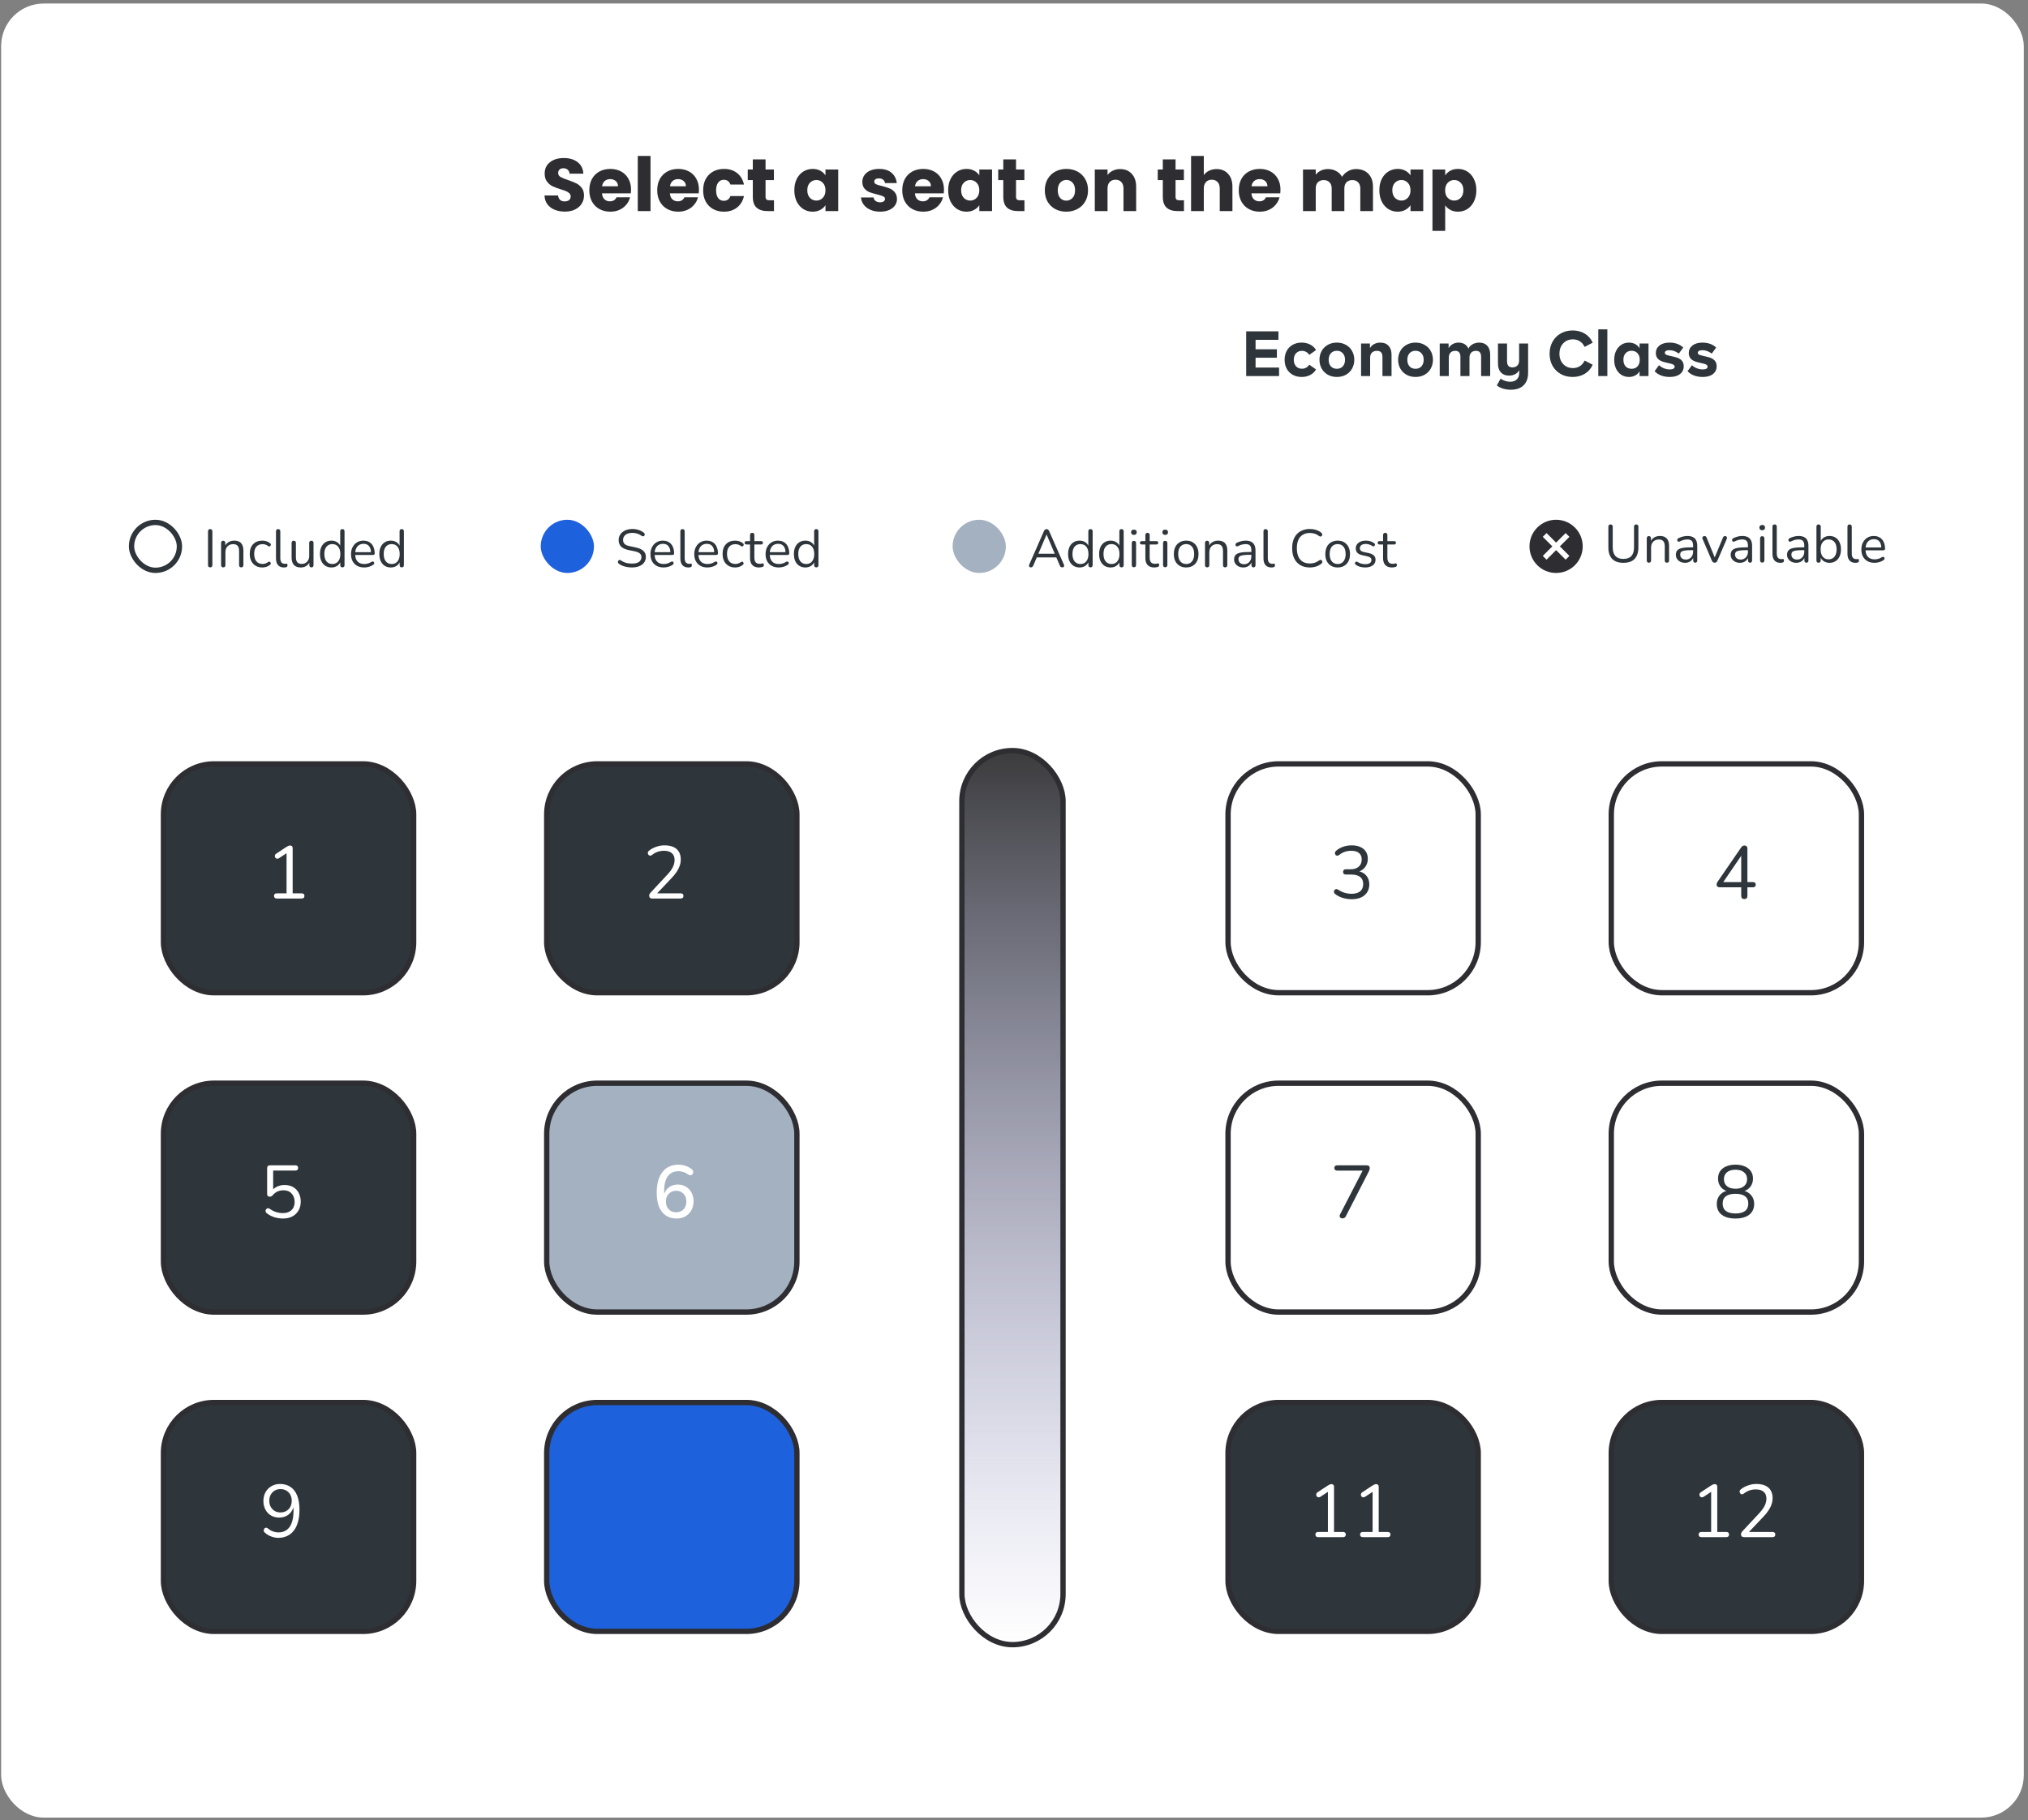 <svg width="381" height="342" viewBox="0 0 381 342" fill="none" xmlns="http://www.w3.org/2000/svg">
<rect x="0" y="0" width="381" height="342" fill="#808080" stroke="none"/>
<rect x="0.211" y="0.664" width="380" height="340.875" rx="8" fill="white"/>
<path d="M106.135 39.762C105.416 39.762 104.772 39.645 104.203 39.412C103.634 39.179 103.176 38.833 102.831 38.376C102.495 37.919 102.318 37.368 102.299 36.724H104.847C104.884 37.088 105.01 37.368 105.225 37.564C105.44 37.751 105.72 37.844 106.065 37.844C106.42 37.844 106.7 37.765 106.905 37.606C107.11 37.438 107.213 37.209 107.213 36.92C107.213 36.677 107.129 36.477 106.961 36.318C106.802 36.159 106.602 36.029 106.359 35.926C106.126 35.823 105.79 35.707 105.351 35.576C104.716 35.38 104.198 35.184 103.797 34.988C103.396 34.792 103.05 34.503 102.761 34.12C102.472 33.737 102.327 33.238 102.327 32.622C102.327 31.707 102.658 30.993 103.321 30.48C103.984 29.957 104.847 29.696 105.911 29.696C106.994 29.696 107.866 29.957 108.529 30.48C109.192 30.993 109.546 31.712 109.593 32.636H107.003C106.984 32.319 106.868 32.071 106.653 31.894C106.438 31.707 106.163 31.614 105.827 31.614C105.538 31.614 105.304 31.693 105.127 31.852C104.95 32.001 104.861 32.221 104.861 32.51C104.861 32.827 105.01 33.075 105.309 33.252C105.608 33.429 106.074 33.621 106.709 33.826C107.344 34.041 107.857 34.246 108.249 34.442C108.65 34.638 108.996 34.923 109.285 35.296C109.574 35.669 109.719 36.15 109.719 36.738C109.719 37.298 109.574 37.807 109.285 38.264C109.005 38.721 108.594 39.085 108.053 39.356C107.512 39.627 106.872 39.762 106.135 39.762ZM118.556 35.632C118.556 35.856 118.542 36.089 118.514 36.332H113.096C113.134 36.817 113.288 37.191 113.558 37.452C113.838 37.704 114.179 37.83 114.58 37.83C115.178 37.83 115.593 37.578 115.826 37.074H118.374C118.244 37.587 118.006 38.049 117.66 38.46C117.324 38.871 116.9 39.193 116.386 39.426C115.873 39.659 115.299 39.776 114.664 39.776C113.899 39.776 113.218 39.613 112.62 39.286C112.023 38.959 111.556 38.493 111.22 37.886C110.884 37.279 110.716 36.57 110.716 35.758C110.716 34.946 110.88 34.237 111.206 33.63C111.542 33.023 112.009 32.557 112.606 32.23C113.204 31.903 113.89 31.74 114.664 31.74C115.42 31.74 116.092 31.899 116.68 32.216C117.268 32.533 117.726 32.986 118.052 33.574C118.388 34.162 118.556 34.848 118.556 35.632ZM116.106 35.002C116.106 34.591 115.966 34.265 115.686 34.022C115.406 33.779 115.056 33.658 114.636 33.658C114.235 33.658 113.894 33.775 113.614 34.008C113.344 34.241 113.176 34.573 113.11 35.002H116.106ZM122.213 29.304V39.664H119.819V29.304H122.213ZM131.312 35.632C131.312 35.856 131.298 36.089 131.27 36.332H125.852C125.889 36.817 126.043 37.191 126.314 37.452C126.594 37.704 126.935 37.83 127.336 37.83C127.933 37.83 128.349 37.578 128.582 37.074H131.13C130.999 37.587 130.761 38.049 130.416 38.46C130.08 38.871 129.655 39.193 129.142 39.426C128.629 39.659 128.055 39.776 127.42 39.776C126.655 39.776 125.973 39.613 125.376 39.286C124.779 38.959 124.312 38.493 123.976 37.886C123.64 37.279 123.472 36.57 123.472 35.758C123.472 34.946 123.635 34.237 123.962 33.63C124.298 33.023 124.765 32.557 125.362 32.23C125.959 31.903 126.645 31.74 127.42 31.74C128.176 31.74 128.848 31.899 129.436 32.216C130.024 32.533 130.481 32.986 130.808 33.574C131.144 34.162 131.312 34.848 131.312 35.632ZM128.862 35.002C128.862 34.591 128.722 34.265 128.442 34.022C128.162 33.779 127.812 33.658 127.392 33.658C126.991 33.658 126.65 33.775 126.37 34.008C126.099 34.241 125.931 34.573 125.866 35.002H128.862ZM132.099 35.758C132.099 34.946 132.262 34.237 132.589 33.63C132.925 33.023 133.387 32.557 133.975 32.23C134.572 31.903 135.254 31.74 136.019 31.74C136.999 31.74 137.816 31.997 138.469 32.51C139.132 33.023 139.566 33.747 139.771 34.68H137.223C137.008 34.083 136.593 33.784 135.977 33.784C135.538 33.784 135.188 33.957 134.927 34.302C134.666 34.638 134.535 35.123 134.535 35.758C134.535 36.393 134.666 36.883 134.927 37.228C135.188 37.564 135.538 37.732 135.977 37.732C136.593 37.732 137.008 37.433 137.223 36.836H139.771C139.566 37.751 139.132 38.469 138.469 38.992C137.806 39.515 136.99 39.776 136.019 39.776C135.254 39.776 134.572 39.613 133.975 39.286C133.387 38.959 132.925 38.493 132.589 37.886C132.262 37.279 132.099 36.57 132.099 35.758ZM145.406 37.634V39.664H144.188C143.32 39.664 142.643 39.454 142.158 39.034C141.672 38.605 141.43 37.909 141.43 36.948V33.84H140.478V31.852H141.43V29.948H143.824V31.852H145.392V33.84H143.824V36.976C143.824 37.209 143.88 37.377 143.992 37.48C144.104 37.583 144.29 37.634 144.552 37.634H145.406ZM149.23 35.744C149.23 34.941 149.379 34.237 149.678 33.63C149.986 33.023 150.401 32.557 150.924 32.23C151.447 31.903 152.03 31.74 152.674 31.74C153.225 31.74 153.705 31.852 154.116 32.076C154.536 32.3 154.858 32.594 155.082 32.958V31.852H157.476V39.664H155.082V38.558C154.849 38.922 154.522 39.216 154.102 39.44C153.691 39.664 153.211 39.776 152.66 39.776C152.025 39.776 151.447 39.613 150.924 39.286C150.401 38.95 149.986 38.479 149.678 37.872C149.379 37.256 149.23 36.547 149.23 35.744ZM155.082 35.758C155.082 35.161 154.914 34.689 154.578 34.344C154.251 33.999 153.85 33.826 153.374 33.826C152.898 33.826 152.492 33.999 152.156 34.344C151.829 34.68 151.666 35.147 151.666 35.744C151.666 36.341 151.829 36.817 152.156 37.172C152.492 37.517 152.898 37.69 153.374 37.69C153.85 37.69 154.251 37.517 154.578 37.172C154.914 36.827 155.082 36.355 155.082 35.758ZM165.353 39.776C164.671 39.776 164.065 39.659 163.533 39.426C163.001 39.193 162.581 38.875 162.273 38.474C161.965 38.063 161.792 37.606 161.755 37.102H164.121C164.149 37.373 164.275 37.592 164.499 37.76C164.723 37.928 164.998 38.012 165.325 38.012C165.623 38.012 165.852 37.956 166.011 37.844C166.179 37.723 166.263 37.569 166.263 37.382C166.263 37.158 166.146 36.995 165.913 36.892C165.679 36.78 165.301 36.659 164.779 36.528C164.219 36.397 163.752 36.262 163.379 36.122C163.005 35.973 162.683 35.744 162.413 35.436C162.142 35.119 162.007 34.694 162.007 34.162C162.007 33.714 162.128 33.308 162.371 32.944C162.623 32.571 162.987 32.277 163.463 32.062C163.948 31.847 164.522 31.74 165.185 31.74C166.165 31.74 166.935 31.983 167.495 32.468C168.064 32.953 168.391 33.597 168.475 34.4H166.263C166.225 34.129 166.104 33.915 165.899 33.756C165.703 33.597 165.441 33.518 165.115 33.518C164.835 33.518 164.62 33.574 164.471 33.686C164.321 33.789 164.247 33.933 164.247 34.12C164.247 34.344 164.363 34.512 164.597 34.624C164.839 34.736 165.213 34.848 165.717 34.96C166.295 35.109 166.767 35.259 167.131 35.408C167.495 35.548 167.812 35.781 168.083 36.108C168.363 36.425 168.507 36.855 168.517 37.396C168.517 37.853 168.386 38.264 168.125 38.628C167.873 38.983 167.504 39.263 167.019 39.468C166.543 39.673 165.987 39.776 165.353 39.776ZM177.345 35.632C177.345 35.856 177.331 36.089 177.303 36.332H171.885C171.923 36.817 172.077 37.191 172.347 37.452C172.627 37.704 172.968 37.83 173.369 37.83C173.967 37.83 174.382 37.578 174.615 37.074H177.163C177.033 37.587 176.795 38.049 176.449 38.46C176.113 38.871 175.689 39.193 175.175 39.426C174.662 39.659 174.088 39.776 173.453 39.776C172.688 39.776 172.007 39.613 171.409 39.286C170.812 38.959 170.345 38.493 170.009 37.886C169.673 37.279 169.505 36.57 169.505 35.758C169.505 34.946 169.669 34.237 169.995 33.63C170.331 33.023 170.798 32.557 171.395 32.23C171.993 31.903 172.679 31.74 173.453 31.74C174.209 31.74 174.881 31.899 175.469 32.216C176.057 32.533 176.515 32.986 176.841 33.574C177.177 34.162 177.345 34.848 177.345 35.632ZM174.895 35.002C174.895 34.591 174.755 34.265 174.475 34.022C174.195 33.779 173.845 33.658 173.425 33.658C173.024 33.658 172.683 33.775 172.403 34.008C172.133 34.241 171.965 34.573 171.899 35.002H174.895ZM178.132 35.744C178.132 34.941 178.282 34.237 178.58 33.63C178.888 33.023 179.304 32.557 179.826 32.23C180.349 31.903 180.932 31.74 181.576 31.74C182.127 31.74 182.608 31.852 183.018 32.076C183.438 32.3 183.76 32.594 183.984 32.958V31.852H186.378V39.664H183.984V38.558C183.751 38.922 183.424 39.216 183.004 39.44C182.594 39.664 182.113 39.776 181.562 39.776C180.928 39.776 180.349 39.613 179.826 39.286C179.304 38.95 178.888 38.479 178.58 37.872C178.282 37.256 178.132 36.547 178.132 35.744ZM183.984 35.758C183.984 35.161 183.816 34.689 183.48 34.344C183.154 33.999 182.752 33.826 182.276 33.826C181.8 33.826 181.394 33.999 181.058 34.344C180.732 34.68 180.568 35.147 180.568 35.744C180.568 36.341 180.732 36.817 181.058 37.172C181.394 37.517 181.8 37.69 182.276 37.69C182.752 37.69 183.154 37.517 183.48 37.172C183.816 36.827 183.984 36.355 183.984 35.758ZM192.464 37.634V39.664H191.246C190.378 39.664 189.702 39.454 189.216 39.034C188.731 38.605 188.488 37.909 188.488 36.948V33.84H187.536V31.852H188.488V29.948H190.882V31.852H192.45V33.84H190.882V36.976C190.882 37.209 190.938 37.377 191.05 37.48C191.162 37.583 191.349 37.634 191.61 37.634H192.464ZM200.32 39.776C199.555 39.776 198.864 39.613 198.248 39.286C197.642 38.959 197.161 38.493 196.806 37.886C196.461 37.279 196.288 36.57 196.288 35.758C196.288 34.955 196.466 34.251 196.82 33.644C197.175 33.028 197.66 32.557 198.276 32.23C198.892 31.903 199.583 31.74 200.348 31.74C201.114 31.74 201.804 31.903 202.42 32.23C203.036 32.557 203.522 33.028 203.876 33.644C204.231 34.251 204.408 34.955 204.408 35.758C204.408 36.561 204.226 37.27 203.862 37.886C203.508 38.493 203.018 38.959 202.392 39.286C201.776 39.613 201.086 39.776 200.32 39.776ZM200.32 37.704C200.778 37.704 201.165 37.536 201.482 37.2C201.809 36.864 201.972 36.383 201.972 35.758C201.972 35.133 201.814 34.652 201.496 34.316C201.188 33.98 200.806 33.812 200.348 33.812C199.882 33.812 199.494 33.98 199.186 34.316C198.878 34.643 198.724 35.123 198.724 35.758C198.724 36.383 198.874 36.864 199.172 37.2C199.48 37.536 199.863 37.704 200.32 37.704ZM210.439 31.768C211.353 31.768 212.081 32.067 212.623 32.664C213.173 33.252 213.449 34.064 213.449 35.1V39.664H211.069V35.422C211.069 34.899 210.933 34.493 210.663 34.204C210.392 33.915 210.028 33.77 209.571 33.77C209.113 33.77 208.749 33.915 208.479 34.204C208.208 34.493 208.073 34.899 208.073 35.422V39.664H205.679V31.852H208.073V32.888C208.315 32.543 208.642 32.272 209.053 32.076C209.463 31.871 209.925 31.768 210.439 31.768ZM222.433 37.634V39.664H221.215C220.347 39.664 219.67 39.454 219.185 39.034C218.7 38.605 218.457 37.909 218.457 36.948V33.84H217.505V31.852H218.457V29.948H220.851V31.852H222.419V33.84H220.851V36.976C220.851 37.209 220.907 37.377 221.019 37.48C221.131 37.583 221.318 37.634 221.579 37.634H222.433ZM228.568 31.768C229.464 31.768 230.183 32.067 230.724 32.664C231.266 33.252 231.536 34.064 231.536 35.1V39.664H229.156V35.422C229.156 34.899 229.021 34.493 228.75 34.204C228.48 33.915 228.116 33.77 227.658 33.77C227.201 33.77 226.837 33.915 226.566 34.204C226.296 34.493 226.16 34.899 226.16 35.422V39.664H223.766V29.304H226.16V32.902C226.403 32.557 226.734 32.281 227.154 32.076C227.574 31.871 228.046 31.768 228.568 31.768ZM240.564 35.632C240.564 35.856 240.55 36.089 240.522 36.332H235.104C235.141 36.817 235.295 37.191 235.566 37.452C235.846 37.704 236.187 37.83 236.588 37.83C237.185 37.83 237.601 37.578 237.834 37.074H240.382C240.251 37.587 240.013 38.049 239.668 38.46C239.332 38.871 238.907 39.193 238.394 39.426C237.881 39.659 237.307 39.776 236.672 39.776C235.907 39.776 235.225 39.613 234.628 39.286C234.031 38.959 233.564 38.493 233.228 37.886C232.892 37.279 232.724 36.57 232.724 35.758C232.724 34.946 232.887 34.237 233.214 33.63C233.55 33.023 234.017 32.557 234.614 32.23C235.211 31.903 235.897 31.74 236.672 31.74C237.428 31.74 238.1 31.899 238.688 32.216C239.276 32.533 239.733 32.986 240.06 33.574C240.396 34.162 240.564 34.848 240.564 35.632ZM238.114 35.002C238.114 34.591 237.974 34.265 237.694 34.022C237.414 33.779 237.064 33.658 236.644 33.658C236.243 33.658 235.902 33.775 235.622 34.008C235.351 34.241 235.183 34.573 235.118 35.002H238.114ZM254.762 31.768C255.732 31.768 256.502 32.062 257.072 32.65C257.65 33.238 257.94 34.055 257.94 35.1V39.664H255.56V35.422C255.56 34.918 255.424 34.531 255.154 34.26C254.892 33.98 254.528 33.84 254.062 33.84C253.595 33.84 253.226 33.98 252.956 34.26C252.694 34.531 252.564 34.918 252.564 35.422V39.664H250.184V35.422C250.184 34.918 250.048 34.531 249.778 34.26C249.516 33.98 249.152 33.84 248.686 33.84C248.219 33.84 247.85 33.98 247.58 34.26C247.318 34.531 247.188 34.918 247.188 35.422V39.664H244.794V31.852H247.188V32.832C247.43 32.505 247.748 32.249 248.14 32.062C248.532 31.866 248.975 31.768 249.47 31.768C250.058 31.768 250.58 31.894 251.038 32.146C251.504 32.398 251.868 32.757 252.13 33.224C252.4 32.795 252.769 32.445 253.236 32.174C253.702 31.903 254.211 31.768 254.762 31.768ZM259.138 35.744C259.138 34.941 259.287 34.237 259.586 33.63C259.894 33.023 260.309 32.557 260.832 32.23C261.355 31.903 261.938 31.74 262.582 31.74C263.133 31.74 263.613 31.852 264.024 32.076C264.444 32.3 264.766 32.594 264.99 32.958V31.852H267.384V39.664H264.99V38.558C264.757 38.922 264.43 39.216 264.01 39.44C263.599 39.664 263.119 39.776 262.568 39.776C261.933 39.776 261.355 39.613 260.832 39.286C260.309 38.95 259.894 38.479 259.586 37.872C259.287 37.256 259.138 36.547 259.138 35.744ZM264.99 35.758C264.99 35.161 264.822 34.689 264.486 34.344C264.159 33.999 263.758 33.826 263.282 33.826C262.806 33.826 262.4 33.999 262.064 34.344C261.737 34.68 261.574 35.147 261.574 35.744C261.574 36.341 261.737 36.817 262.064 37.172C262.4 37.517 262.806 37.69 263.282 37.69C263.758 37.69 264.159 37.517 264.486 37.172C264.822 36.827 264.99 36.355 264.99 35.758ZM271.51 32.958C271.743 32.594 272.065 32.3 272.476 32.076C272.887 31.852 273.367 31.74 273.918 31.74C274.562 31.74 275.145 31.903 275.668 32.23C276.191 32.557 276.601 33.023 276.9 33.63C277.208 34.237 277.362 34.941 277.362 35.744C277.362 36.547 277.208 37.256 276.9 37.872C276.601 38.479 276.191 38.95 275.668 39.286C275.145 39.613 274.562 39.776 273.918 39.776C273.377 39.776 272.896 39.664 272.476 39.44C272.065 39.216 271.743 38.927 271.51 38.572V43.388H269.116V31.852H271.51V32.958ZM274.926 35.744C274.926 35.147 274.758 34.68 274.422 34.344C274.095 33.999 273.689 33.826 273.204 33.826C272.728 33.826 272.322 33.999 271.986 34.344C271.659 34.689 271.496 35.161 271.496 35.758C271.496 36.355 271.659 36.827 271.986 37.172C272.322 37.517 272.728 37.69 273.204 37.69C273.68 37.69 274.086 37.517 274.422 37.172C274.758 36.817 274.926 36.341 274.926 35.744Z" fill="#2E2E32"/>
<path d="M240.3 69.068V70.664H234.12V62.264H240.18V63.86H235.884V65.636H239.892V67.22H235.884V69.068H240.3ZM244.543 70.832C243.911 70.832 243.351 70.696 242.863 70.424C242.375 70.152 241.999 69.772 241.735 69.284C241.471 68.788 241.339 68.228 241.339 67.604C241.339 66.972 241.471 66.412 241.735 65.924C241.999 65.436 242.375 65.056 242.863 64.784C243.351 64.512 243.911 64.376 244.543 64.376C245.143 64.376 245.679 64.5 246.151 64.748C246.631 64.996 246.995 65.34 247.243 65.78L245.971 66.68C245.803 66.424 245.599 66.236 245.359 66.116C245.127 65.988 244.871 65.924 244.591 65.924C244.135 65.924 243.767 66.076 243.487 66.38C243.207 66.684 243.067 67.092 243.067 67.604C243.067 68.116 243.207 68.524 243.487 68.828C243.767 69.132 244.135 69.284 244.591 69.284C244.871 69.284 245.127 69.224 245.359 69.104C245.599 68.976 245.803 68.784 245.971 68.528L247.243 69.416C246.995 69.864 246.631 70.212 246.151 70.46C245.679 70.708 245.143 70.832 244.543 70.832ZM251.154 70.832C250.506 70.832 249.934 70.688 249.438 70.4C248.942 70.112 248.558 69.724 248.286 69.236C248.022 68.748 247.89 68.204 247.89 67.604C247.89 67.004 248.022 66.46 248.286 65.972C248.558 65.476 248.942 65.088 249.438 64.808C249.934 64.52 250.506 64.376 251.154 64.376C251.802 64.376 252.374 64.52 252.87 64.808C253.374 65.088 253.758 65.476 254.022 65.972C254.294 66.46 254.43 67.004 254.43 67.604C254.43 68.204 254.294 68.752 254.022 69.248C253.758 69.736 253.374 70.124 252.87 70.412C252.374 70.692 251.802 70.832 251.154 70.832ZM251.154 69.296C251.626 69.296 251.998 69.144 252.27 68.84C252.55 68.528 252.69 68.116 252.69 67.604C252.69 67.092 252.55 66.684 252.27 66.38C251.998 66.068 251.626 65.912 251.154 65.912C250.682 65.912 250.306 66.068 250.026 66.38C249.754 66.684 249.618 67.092 249.618 67.604C249.618 68.116 249.754 68.528 250.026 68.84C250.306 69.144 250.682 69.296 251.154 69.296ZM259.327 64.376C259.983 64.376 260.495 64.576 260.863 64.976C261.239 65.368 261.427 65.928 261.427 66.656V70.664H259.723V67.1C259.723 66.7 259.639 66.404 259.471 66.212C259.303 66.02 259.039 65.924 258.679 65.924C258.279 65.924 257.967 66.036 257.743 66.26C257.519 66.484 257.407 66.8 257.407 67.208V70.664H255.703V64.544H257.371V65.432C257.539 65.104 257.795 64.848 258.139 64.664C258.483 64.472 258.879 64.376 259.327 64.376ZM265.931 70.832C265.283 70.832 264.711 70.688 264.215 70.4C263.719 70.112 263.335 69.724 263.063 69.236C262.799 68.748 262.667 68.204 262.667 67.604C262.667 67.004 262.799 66.46 263.063 65.972C263.335 65.476 263.719 65.088 264.215 64.808C264.711 64.52 265.283 64.376 265.931 64.376C266.579 64.376 267.151 64.52 267.647 64.808C268.151 65.088 268.535 65.476 268.799 65.972C269.071 66.46 269.207 67.004 269.207 67.604C269.207 68.204 269.071 68.752 268.799 69.248C268.535 69.736 268.151 70.124 267.647 70.412C267.151 70.692 266.579 70.832 265.931 70.832ZM265.931 69.296C266.403 69.296 266.775 69.144 267.047 68.84C267.327 68.528 267.467 68.116 267.467 67.604C267.467 67.092 267.327 66.684 267.047 66.38C266.775 66.068 266.403 65.912 265.931 65.912C265.459 65.912 265.083 66.068 264.803 66.38C264.531 66.684 264.395 67.092 264.395 67.604C264.395 68.116 264.531 68.528 264.803 68.84C265.083 69.144 265.459 69.296 265.931 69.296ZM277.908 64.376C278.556 64.376 279.06 64.576 279.42 64.976C279.78 65.376 279.96 65.936 279.96 66.656V70.664H278.256V67.076C278.256 66.684 278.18 66.396 278.028 66.212C277.876 66.02 277.632 65.924 277.296 65.924C276.912 65.924 276.612 66.036 276.396 66.26C276.18 66.476 276.072 66.788 276.072 67.196V70.664H274.368V67.076C274.368 66.684 274.288 66.396 274.128 66.212C273.976 66.02 273.732 65.924 273.396 65.924C273.02 65.924 272.724 66.036 272.508 66.26C272.292 66.484 272.184 66.796 272.184 67.196V70.664H270.48V64.544H272.148V65.432C272.316 65.112 272.568 64.856 272.904 64.664C273.24 64.472 273.62 64.376 274.044 64.376C274.476 64.376 274.852 64.476 275.172 64.676C275.492 64.868 275.724 65.148 275.868 65.516C276.028 65.164 276.292 64.888 276.66 64.688C277.028 64.48 277.444 64.376 277.908 64.376ZM287.087 64.544V70.04C287.087 71.064 286.803 71.852 286.235 72.404C285.675 72.956 284.871 73.232 283.823 73.232C283.295 73.232 282.803 73.16 282.347 73.016C281.891 72.872 281.511 72.672 281.207 72.416L281.915 71.156C282.171 71.34 282.455 71.48 282.767 71.576C283.087 71.68 283.403 71.732 283.715 71.732C284.251 71.732 284.667 71.584 284.963 71.288C285.267 71 285.419 70.584 285.419 70.04V69.548C285.251 69.868 284.999 70.12 284.663 70.304C284.327 70.488 283.939 70.58 283.499 70.58C282.859 70.58 282.351 70.38 281.975 69.98C281.607 69.58 281.423 69.02 281.423 68.3V64.544H283.127V67.856C283.127 68.256 283.207 68.552 283.367 68.744C283.535 68.936 283.795 69.032 284.147 69.032C284.531 69.032 284.835 68.92 285.059 68.696C285.283 68.472 285.395 68.156 285.395 67.748V64.544H287.087ZM295.454 70.832C294.606 70.832 293.854 70.644 293.198 70.268C292.542 69.892 292.03 69.376 291.662 68.72C291.302 68.056 291.122 67.308 291.122 66.476C291.122 65.644 291.302 64.896 291.662 64.232C292.022 63.568 292.53 63.048 293.186 62.672C293.85 62.288 294.606 62.096 295.454 62.096C296.31 62.096 297.066 62.292 297.722 62.684C298.378 63.076 298.878 63.644 299.222 64.388L297.698 65.18C297.474 64.708 297.17 64.356 296.786 64.124C296.41 63.884 295.978 63.764 295.49 63.764C294.994 63.764 294.554 63.88 294.17 64.112C293.794 64.344 293.498 64.664 293.282 65.072C293.074 65.48 292.97 65.944 292.97 66.464C292.97 66.984 293.074 67.448 293.282 67.856C293.498 68.264 293.794 68.584 294.17 68.816C294.554 69.048 294.994 69.164 295.49 69.164C295.978 69.164 296.414 69.048 296.798 68.816C297.182 68.576 297.486 68.22 297.71 67.748L299.222 68.54C298.878 69.284 298.378 69.852 297.722 70.244C297.066 70.636 296.31 70.832 295.454 70.832ZM300.269 61.88H301.973V70.664H300.269V61.88ZM309.705 64.544V70.664H308.025V69.752C307.849 70.088 307.581 70.352 307.221 70.544C306.861 70.736 306.461 70.832 306.021 70.832C305.493 70.832 305.017 70.696 304.593 70.424C304.177 70.152 303.849 69.772 303.609 69.284C303.377 68.788 303.261 68.228 303.261 67.604C303.261 66.98 303.377 66.424 303.609 65.936C303.849 65.44 304.177 65.056 304.593 64.784C305.017 64.512 305.493 64.376 306.021 64.376C306.461 64.376 306.861 64.472 307.221 64.664C307.581 64.856 307.849 65.12 308.025 65.456V64.544H309.705ZM306.525 69.296C306.997 69.296 307.369 69.144 307.641 68.84C307.921 68.528 308.061 68.116 308.061 67.604C308.061 67.092 307.921 66.684 307.641 66.38C307.369 66.068 306.997 65.912 306.525 65.912C306.053 65.912 305.677 66.068 305.397 66.38C305.125 66.684 304.989 67.092 304.989 67.604C304.989 68.116 305.125 68.528 305.397 68.84C305.677 69.144 306.053 69.296 306.525 69.296ZM313.684 70.832C313.084 70.832 312.536 70.736 312.04 70.544C311.552 70.352 311.156 70.084 310.852 69.74L311.68 68.624C311.928 68.864 312.232 69.056 312.592 69.2C312.952 69.344 313.32 69.416 313.696 69.416C313.992 69.416 314.22 69.372 314.38 69.284C314.54 69.188 314.62 69.06 314.62 68.9C314.62 68.764 314.56 68.652 314.44 68.564C314.328 68.468 314.144 68.392 313.888 68.336L312.868 68.096C312.244 67.952 311.788 67.736 311.5 67.448C311.22 67.152 311.08 66.788 311.08 66.356C311.08 65.764 311.308 65.288 311.764 64.928C312.228 64.56 312.86 64.376 313.66 64.376C314.196 64.376 314.688 64.46 315.136 64.628C315.584 64.796 315.948 65.024 316.228 65.312L315.4 66.44C314.84 66.016 314.252 65.804 313.636 65.804C313.348 65.804 313.132 65.848 312.988 65.936C312.844 66.024 312.772 66.144 312.772 66.296C312.772 66.416 312.824 66.516 312.928 66.596C313.04 66.676 313.228 66.744 313.492 66.8L314.548 67.052C315.18 67.196 315.632 67.412 315.904 67.7C316.184 67.988 316.324 68.356 316.324 68.804C316.324 69.428 316.088 69.924 315.616 70.292C315.152 70.652 314.508 70.832 313.684 70.832ZM319.871 70.832C319.271 70.832 318.723 70.736 318.227 70.544C317.739 70.352 317.343 70.084 317.039 69.74L317.867 68.624C318.115 68.864 318.419 69.056 318.779 69.2C319.139 69.344 319.507 69.416 319.883 69.416C320.179 69.416 320.407 69.372 320.567 69.284C320.727 69.188 320.807 69.06 320.807 68.9C320.807 68.764 320.747 68.652 320.627 68.564C320.515 68.468 320.331 68.392 320.075 68.336L319.055 68.096C318.431 67.952 317.975 67.736 317.687 67.448C317.407 67.152 317.267 66.788 317.267 66.356C317.267 65.764 317.495 65.288 317.951 64.928C318.415 64.56 319.047 64.376 319.847 64.376C320.383 64.376 320.875 64.46 321.323 64.628C321.771 64.796 322.135 65.024 322.415 65.312L321.587 66.44C321.027 66.016 320.439 65.804 319.823 65.804C319.535 65.804 319.319 65.848 319.175 65.936C319.031 66.024 318.959 66.144 318.959 66.296C318.959 66.416 319.011 66.516 319.115 66.596C319.227 66.676 319.415 66.744 319.679 66.8L320.735 67.052C321.367 67.196 321.819 67.412 322.091 67.7C322.371 67.988 322.511 68.356 322.511 68.804C322.511 69.428 322.275 69.924 321.803 70.292C321.339 70.652 320.695 70.832 319.871 70.832Z" fill="#2E353B"/>
<rect x="24.711" y="98.164" width="9" height="9" rx="4.5" stroke="#2E353B"/>
<path d="M39.491 106.609C39.358 106.609 39.254 106.572 39.181 106.499C39.114 106.419 39.081 106.312 39.081 106.179V99.849C39.081 99.709 39.114 99.602 39.181 99.529C39.254 99.456 39.358 99.419 39.491 99.419C39.624 99.419 39.724 99.456 39.791 99.529C39.864 99.602 39.901 99.709 39.901 99.849V106.179C39.901 106.312 39.868 106.419 39.801 106.499C39.734 106.572 39.631 106.609 39.491 106.609ZM41.939 106.609C41.806 106.609 41.706 106.572 41.639 106.499C41.573 106.426 41.539 106.322 41.539 106.189V102.019C41.539 101.886 41.573 101.786 41.639 101.719C41.706 101.646 41.803 101.609 41.929 101.609C42.056 101.609 42.153 101.646 42.219 101.719C42.293 101.786 42.329 101.886 42.329 102.019V102.879L42.219 102.759C42.359 102.372 42.586 102.082 42.899 101.889C43.219 101.689 43.586 101.589 43.999 101.589C44.386 101.589 44.706 101.659 44.959 101.799C45.219 101.939 45.413 102.152 45.539 102.439C45.666 102.719 45.729 103.076 45.729 103.509V106.189C45.729 106.322 45.693 106.426 45.619 106.499C45.553 106.572 45.456 106.609 45.329 106.609C45.196 106.609 45.093 106.572 45.019 106.499C44.953 106.426 44.919 106.322 44.919 106.189V103.559C44.919 103.106 44.829 102.776 44.649 102.569C44.476 102.356 44.196 102.249 43.809 102.249C43.363 102.249 43.006 102.389 42.739 102.669C42.479 102.942 42.349 103.309 42.349 103.769V106.189C42.349 106.469 42.213 106.609 41.939 106.609ZM49.283 106.629C48.796 106.629 48.376 106.522 48.023 106.309C47.67 106.096 47.396 105.799 47.203 105.419C47.016 105.032 46.923 104.586 46.923 104.079C46.923 103.692 46.976 103.346 47.083 103.039C47.19 102.732 47.346 102.472 47.553 102.259C47.76 102.039 48.006 101.872 48.293 101.759C48.586 101.646 48.916 101.589 49.283 101.589C49.523 101.589 49.773 101.626 50.033 101.699C50.293 101.772 50.53 101.899 50.743 102.079C50.81 102.126 50.853 102.182 50.873 102.249C50.893 102.316 50.893 102.382 50.873 102.449C50.853 102.509 50.82 102.562 50.773 102.609C50.726 102.649 50.666 102.672 50.593 102.679C50.526 102.686 50.456 102.662 50.383 102.609C50.21 102.476 50.033 102.382 49.853 102.329C49.673 102.276 49.5 102.249 49.333 102.249C49.073 102.249 48.846 102.292 48.653 102.379C48.46 102.459 48.296 102.576 48.163 102.729C48.03 102.882 47.926 103.072 47.853 103.299C47.786 103.526 47.753 103.789 47.753 104.089C47.753 104.669 47.89 105.129 48.163 105.469C48.436 105.802 48.826 105.969 49.333 105.969C49.5 105.969 49.67 105.942 49.843 105.889C50.023 105.836 50.203 105.742 50.383 105.609C50.456 105.556 50.526 105.532 50.593 105.539C50.66 105.546 50.716 105.572 50.763 105.619C50.81 105.659 50.84 105.712 50.853 105.779C50.873 105.846 50.873 105.912 50.853 105.979C50.833 106.039 50.79 106.092 50.723 106.139C50.51 106.312 50.276 106.439 50.023 106.519C49.77 106.592 49.523 106.629 49.283 106.629ZM53.332 106.629C52.852 106.629 52.485 106.482 52.232 106.189C51.978 105.896 51.852 105.476 51.852 104.929V99.829C51.852 99.696 51.885 99.596 51.952 99.529C52.019 99.456 52.118 99.419 52.252 99.419C52.379 99.419 52.478 99.456 52.552 99.529C52.625 99.596 52.662 99.696 52.662 99.829V104.869C52.662 105.229 52.732 105.499 52.872 105.679C53.019 105.852 53.232 105.939 53.512 105.939C53.572 105.939 53.625 105.936 53.672 105.929C53.718 105.922 53.765 105.919 53.812 105.919C53.885 105.912 53.935 105.929 53.962 105.969C53.995 106.009 54.012 106.089 54.012 106.209C54.012 106.329 53.985 106.419 53.932 106.479C53.879 106.539 53.792 106.579 53.672 106.599C53.618 106.606 53.562 106.612 53.502 106.619C53.442 106.626 53.385 106.629 53.332 106.629ZM56.531 106.629C56.137 106.629 55.811 106.559 55.551 106.419C55.297 106.272 55.104 106.056 54.971 105.769C54.844 105.482 54.781 105.126 54.781 104.699V102.019C54.781 101.879 54.814 101.776 54.881 101.709C54.954 101.642 55.054 101.609 55.181 101.609C55.314 101.609 55.414 101.642 55.481 101.709C55.554 101.776 55.591 101.879 55.591 102.019V104.689C55.591 105.116 55.677 105.436 55.851 105.649C56.031 105.856 56.311 105.959 56.691 105.959C57.104 105.959 57.441 105.819 57.701 105.539C57.961 105.259 58.091 104.892 58.091 104.439V102.019C58.091 101.879 58.124 101.776 58.191 101.709C58.264 101.642 58.367 101.609 58.501 101.609C58.627 101.609 58.724 101.642 58.791 101.709C58.864 101.776 58.901 101.879 58.901 102.019V106.189C58.901 106.469 58.771 106.609 58.511 106.609C58.384 106.609 58.284 106.572 58.211 106.499C58.144 106.426 58.111 106.322 58.111 106.189V105.279L58.241 105.419C58.107 105.812 57.887 106.112 57.581 106.319C57.281 106.526 56.931 106.629 56.531 106.629ZM62.266 106.629C61.833 106.629 61.453 106.526 61.126 106.319C60.806 106.112 60.556 105.822 60.376 105.449C60.203 105.069 60.116 104.622 60.116 104.109C60.116 103.589 60.203 103.142 60.376 102.769C60.556 102.389 60.806 102.099 61.126 101.899C61.453 101.692 61.833 101.589 62.266 101.589C62.706 101.589 63.083 101.699 63.396 101.919C63.71 102.139 63.92 102.436 64.026 102.809H63.916V99.829C63.916 99.696 63.95 99.596 64.016 99.529C64.09 99.456 64.193 99.419 64.326 99.419C64.453 99.419 64.55 99.456 64.616 99.529C64.69 99.596 64.726 99.696 64.726 99.829V106.189C64.726 106.322 64.693 106.426 64.626 106.499C64.56 106.572 64.46 106.609 64.326 106.609C64.2 106.609 64.1 106.572 64.026 106.499C63.96 106.426 63.926 106.322 63.926 106.189V105.239L64.036 105.379C63.93 105.759 63.716 106.062 63.396 106.289C63.083 106.516 62.706 106.629 62.266 106.629ZM62.436 105.979C62.736 105.979 63 105.906 63.226 105.759C63.453 105.612 63.626 105.399 63.746 105.119C63.873 104.839 63.936 104.502 63.936 104.109C63.936 103.502 63.8 103.039 63.526 102.719C63.26 102.399 62.896 102.239 62.436 102.239C62.13 102.239 61.863 102.312 61.636 102.459C61.416 102.599 61.243 102.809 61.116 103.089C60.996 103.362 60.936 103.702 60.936 104.109C60.936 104.709 61.073 105.172 61.346 105.499C61.62 105.819 61.983 105.979 62.436 105.979ZM68.436 106.629C67.923 106.629 67.48 106.529 67.106 106.329C66.74 106.122 66.453 105.832 66.246 105.459C66.046 105.086 65.946 104.639 65.946 104.119C65.946 103.612 66.046 103.172 66.246 102.799C66.446 102.419 66.72 102.122 67.066 101.909C67.42 101.696 67.826 101.589 68.286 101.589C68.613 101.589 68.906 101.646 69.166 101.759C69.426 101.866 69.646 102.022 69.826 102.229C70.013 102.436 70.153 102.686 70.246 102.979C70.346 103.272 70.396 103.602 70.396 103.969C70.396 104.076 70.366 104.156 70.306 104.209C70.246 104.256 70.16 104.279 70.046 104.279H66.566V103.749H69.856L69.696 103.879C69.696 103.519 69.643 103.216 69.536 102.969C69.43 102.716 69.273 102.522 69.066 102.389C68.866 102.256 68.613 102.189 68.306 102.189C67.966 102.189 67.676 102.269 67.436 102.429C67.203 102.582 67.026 102.799 66.906 103.079C66.786 103.352 66.726 103.672 66.726 104.039V104.099C66.726 104.712 66.873 105.179 67.166 105.499C67.466 105.819 67.89 105.979 68.436 105.979C68.663 105.979 68.886 105.949 69.106 105.889C69.333 105.829 69.553 105.729 69.766 105.589C69.86 105.529 69.943 105.502 70.016 105.509C70.096 105.509 70.16 105.532 70.206 105.579C70.253 105.619 70.283 105.672 70.296 105.739C70.316 105.799 70.31 105.866 70.276 105.939C70.25 106.012 70.193 106.076 70.106 106.129C69.886 106.289 69.626 106.412 69.326 106.499C69.026 106.586 68.73 106.629 68.436 106.629ZM73.419 106.629C72.985 106.629 72.605 106.526 72.279 106.319C71.959 106.112 71.709 105.822 71.529 105.449C71.355 105.069 71.269 104.622 71.269 104.109C71.269 103.589 71.355 103.142 71.529 102.769C71.709 102.389 71.959 102.099 72.279 101.899C72.605 101.692 72.985 101.589 73.419 101.589C73.859 101.589 74.235 101.699 74.549 101.919C74.862 102.139 75.072 102.436 75.179 102.809H75.069V99.829C75.069 99.696 75.102 99.596 75.169 99.529C75.242 99.456 75.345 99.419 75.479 99.419C75.605 99.419 75.702 99.456 75.769 99.529C75.842 99.596 75.879 99.696 75.879 99.829V106.189C75.879 106.322 75.845 106.426 75.779 106.499C75.712 106.572 75.612 106.609 75.479 106.609C75.352 106.609 75.252 106.572 75.179 106.499C75.112 106.426 75.079 106.322 75.079 106.189V105.239L75.189 105.379C75.082 105.759 74.869 106.062 74.549 106.289C74.235 106.516 73.859 106.629 73.419 106.629ZM73.589 105.979C73.889 105.979 74.152 105.906 74.379 105.759C74.605 105.612 74.779 105.399 74.899 105.119C75.025 104.839 75.089 104.502 75.089 104.109C75.089 103.502 74.952 103.039 74.679 102.719C74.412 102.399 74.049 102.239 73.589 102.239C73.282 102.239 73.015 102.312 72.789 102.459C72.569 102.599 72.395 102.809 72.269 103.089C72.149 103.362 72.089 103.702 72.089 104.109C72.089 104.709 72.225 105.172 72.499 105.499C72.772 105.819 73.135 105.979 73.589 105.979Z" fill="#2E353B"/>
<rect x="101.586" y="97.664" width="10" height="10" rx="5" fill="#1E61DC"/>
<path d="M118.736 106.629C118.423 106.629 118.116 106.602 117.816 106.549C117.516 106.496 117.236 106.419 116.976 106.319C116.723 106.219 116.493 106.092 116.286 105.939C116.206 105.879 116.149 105.812 116.116 105.739C116.089 105.659 116.083 105.582 116.096 105.509C116.116 105.429 116.149 105.362 116.196 105.309C116.249 105.256 116.313 105.226 116.386 105.219C116.459 105.212 116.539 105.236 116.626 105.289C116.926 105.502 117.246 105.659 117.586 105.759C117.926 105.852 118.309 105.899 118.736 105.899C119.336 105.899 119.779 105.789 120.066 105.569C120.359 105.342 120.506 105.046 120.506 104.679C120.506 104.379 120.399 104.146 120.186 103.979C119.979 103.806 119.629 103.669 119.136 103.569L118.096 103.359C117.469 103.226 116.999 103.009 116.686 102.709C116.379 102.402 116.226 101.996 116.226 101.489C116.226 101.176 116.289 100.892 116.416 100.639C116.543 100.379 116.719 100.159 116.946 99.979C117.173 99.792 117.443 99.649 117.756 99.549C118.069 99.449 118.416 99.399 118.796 99.399C119.216 99.399 119.606 99.459 119.966 99.579C120.333 99.692 120.663 99.866 120.956 100.099C121.029 100.159 121.079 100.229 121.106 100.309C121.133 100.382 121.136 100.456 121.116 100.529C121.096 100.596 121.059 100.652 121.006 100.699C120.959 100.746 120.896 100.772 120.816 100.779C120.743 100.786 120.659 100.759 120.566 100.699C120.299 100.499 120.023 100.356 119.736 100.269C119.449 100.176 119.133 100.129 118.786 100.129C118.433 100.129 118.126 100.182 117.866 100.289C117.613 100.396 117.413 100.552 117.266 100.759C117.126 100.959 117.056 101.192 117.056 101.459C117.056 101.779 117.153 102.032 117.346 102.219C117.546 102.406 117.869 102.542 118.316 102.629L119.356 102.849C120.029 102.989 120.526 103.202 120.846 103.489C121.173 103.769 121.336 104.152 121.336 104.639C121.336 104.932 121.276 105.202 121.156 105.449C121.036 105.696 120.863 105.909 120.636 106.089C120.409 106.262 120.136 106.396 119.816 106.489C119.496 106.582 119.136 106.629 118.736 106.629ZM124.688 106.629C124.175 106.629 123.732 106.529 123.358 106.329C122.992 106.122 122.705 105.832 122.498 105.459C122.298 105.086 122.198 104.639 122.198 104.119C122.198 103.612 122.298 103.172 122.498 102.799C122.698 102.419 122.972 102.122 123.318 101.909C123.672 101.696 124.078 101.589 124.538 101.589C124.865 101.589 125.158 101.646 125.418 101.759C125.678 101.866 125.898 102.022 126.078 102.229C126.265 102.436 126.405 102.686 126.498 102.979C126.598 103.272 126.648 103.602 126.648 103.969C126.648 104.076 126.618 104.156 126.558 104.209C126.498 104.256 126.412 104.279 126.298 104.279H122.818V103.749H126.108L125.948 103.879C125.948 103.519 125.895 103.216 125.788 102.969C125.682 102.716 125.525 102.522 125.318 102.389C125.118 102.256 124.865 102.189 124.558 102.189C124.218 102.189 123.928 102.269 123.688 102.429C123.455 102.582 123.278 102.799 123.158 103.079C123.038 103.352 122.978 103.672 122.978 104.039V104.099C122.978 104.712 123.125 105.179 123.418 105.499C123.718 105.819 124.142 105.979 124.688 105.979C124.915 105.979 125.138 105.949 125.358 105.889C125.585 105.829 125.805 105.729 126.018 105.589C126.112 105.529 126.195 105.502 126.268 105.509C126.348 105.509 126.412 105.532 126.458 105.579C126.505 105.619 126.535 105.672 126.548 105.739C126.568 105.799 126.562 105.866 126.528 105.939C126.502 106.012 126.445 106.076 126.358 106.129C126.138 106.289 125.878 106.412 125.578 106.499C125.278 106.586 124.982 106.629 124.688 106.629ZM129.301 106.629C128.821 106.629 128.454 106.482 128.201 106.189C127.947 105.896 127.821 105.476 127.821 104.929V99.829C127.821 99.696 127.854 99.596 127.921 99.529C127.987 99.456 128.087 99.419 128.221 99.419C128.347 99.419 128.447 99.456 128.521 99.529C128.594 99.596 128.631 99.696 128.631 99.829V104.869C128.631 105.229 128.701 105.499 128.841 105.679C128.987 105.852 129.201 105.939 129.481 105.939C129.541 105.939 129.594 105.936 129.641 105.929C129.687 105.922 129.734 105.919 129.781 105.919C129.854 105.912 129.904 105.929 129.931 105.969C129.964 106.009 129.981 106.089 129.981 106.209C129.981 106.329 129.954 106.419 129.901 106.479C129.847 106.539 129.761 106.579 129.641 106.599C129.587 106.606 129.531 106.612 129.471 106.619C129.411 106.626 129.354 106.629 129.301 106.629ZM132.921 106.629C132.407 106.629 131.964 106.529 131.591 106.329C131.224 106.122 130.937 105.832 130.731 105.459C130.531 105.086 130.431 104.639 130.431 104.119C130.431 103.612 130.531 103.172 130.731 102.799C130.931 102.419 131.204 102.122 131.551 101.909C131.904 101.696 132.311 101.589 132.771 101.589C133.097 101.589 133.391 101.646 133.651 101.759C133.911 101.866 134.131 102.022 134.311 102.229C134.497 102.436 134.637 102.686 134.731 102.979C134.831 103.272 134.881 103.602 134.881 103.969C134.881 104.076 134.851 104.156 134.791 104.209C134.731 104.256 134.644 104.279 134.531 104.279H131.051V103.749H134.341L134.181 103.879C134.181 103.519 134.127 103.216 134.021 102.969C133.914 102.716 133.757 102.522 133.551 102.389C133.351 102.256 133.097 102.189 132.791 102.189C132.451 102.189 132.161 102.269 131.921 102.429C131.687 102.582 131.511 102.799 131.391 103.079C131.271 103.352 131.211 103.672 131.211 104.039V104.099C131.211 104.712 131.357 105.179 131.651 105.499C131.951 105.819 132.374 105.979 132.921 105.979C133.147 105.979 133.371 105.949 133.591 105.889C133.817 105.829 134.037 105.729 134.251 105.589C134.344 105.529 134.427 105.502 134.501 105.509C134.581 105.509 134.644 105.532 134.691 105.579C134.737 105.619 134.767 105.672 134.781 105.739C134.801 105.799 134.794 105.866 134.761 105.939C134.734 106.012 134.677 106.076 134.591 106.129C134.371 106.289 134.111 106.412 133.811 106.499C133.511 106.586 133.214 106.629 132.921 106.629ZM138.113 106.629C137.626 106.629 137.206 106.522 136.853 106.309C136.5 106.096 136.226 105.799 136.033 105.419C135.846 105.032 135.753 104.586 135.753 104.079C135.753 103.692 135.806 103.346 135.913 103.039C136.02 102.732 136.176 102.472 136.383 102.259C136.59 102.039 136.836 101.872 137.123 101.759C137.416 101.646 137.746 101.589 138.113 101.589C138.353 101.589 138.603 101.626 138.863 101.699C139.123 101.772 139.36 101.899 139.573 102.079C139.64 102.126 139.683 102.182 139.703 102.249C139.723 102.316 139.723 102.382 139.703 102.449C139.683 102.509 139.65 102.562 139.603 102.609C139.556 102.649 139.496 102.672 139.423 102.679C139.356 102.686 139.286 102.662 139.213 102.609C139.04 102.476 138.863 102.382 138.683 102.329C138.503 102.276 138.33 102.249 138.163 102.249C137.903 102.249 137.676 102.292 137.483 102.379C137.29 102.459 137.126 102.576 136.993 102.729C136.86 102.882 136.756 103.072 136.683 103.299C136.616 103.526 136.583 103.789 136.583 104.089C136.583 104.669 136.72 105.129 136.993 105.469C137.266 105.802 137.656 105.969 138.163 105.969C138.33 105.969 138.5 105.942 138.673 105.889C138.853 105.836 139.033 105.742 139.213 105.609C139.286 105.556 139.356 105.532 139.423 105.539C139.49 105.546 139.546 105.572 139.593 105.619C139.64 105.659 139.67 105.712 139.683 105.779C139.703 105.846 139.703 105.912 139.683 105.979C139.663 106.039 139.62 106.092 139.553 106.139C139.34 106.312 139.106 106.439 138.853 106.519C138.6 106.592 138.353 106.629 138.113 106.629ZM142.632 106.629C142.252 106.629 141.932 106.562 141.672 106.429C141.419 106.289 141.229 106.089 141.102 105.829C140.975 105.562 140.912 105.239 140.912 104.859V102.309H140.242C140.129 102.309 140.042 102.282 139.982 102.229C139.922 102.169 139.892 102.089 139.892 101.989C139.892 101.889 139.922 101.812 139.982 101.759C140.042 101.706 140.129 101.679 140.242 101.679H140.912V100.529C140.912 100.396 140.949 100.296 141.022 100.229C141.095 100.156 141.195 100.119 141.322 100.119C141.449 100.119 141.545 100.156 141.612 100.229C141.685 100.296 141.722 100.396 141.722 100.529V101.679H142.982C143.095 101.679 143.182 101.706 143.242 101.759C143.302 101.812 143.332 101.889 143.332 101.989C143.332 102.089 143.302 102.169 143.242 102.229C143.182 102.282 143.095 102.309 142.982 102.309H141.722V104.779C141.722 105.159 141.802 105.449 141.962 105.649C142.122 105.842 142.382 105.939 142.742 105.939C142.869 105.939 142.975 105.926 143.062 105.899C143.155 105.872 143.232 105.859 143.292 105.859C143.352 105.852 143.402 105.872 143.442 105.919C143.482 105.966 143.502 106.046 143.502 106.159C143.502 106.239 143.485 106.312 143.452 106.379C143.425 106.446 143.375 106.492 143.302 106.519C143.222 106.546 143.115 106.569 142.982 106.589C142.855 106.616 142.739 106.629 142.632 106.629ZM146.319 106.629C145.806 106.629 145.362 106.529 144.989 106.329C144.622 106.122 144.336 105.832 144.129 105.459C143.929 105.086 143.829 104.639 143.829 104.119C143.829 103.612 143.929 103.172 144.129 102.799C144.329 102.419 144.602 102.122 144.949 101.909C145.302 101.696 145.709 101.589 146.169 101.589C146.496 101.589 146.789 101.646 147.049 101.759C147.309 101.866 147.529 102.022 147.709 102.229C147.896 102.436 148.036 102.686 148.129 102.979C148.229 103.272 148.279 103.602 148.279 103.969C148.279 104.076 148.249 104.156 148.189 104.209C148.129 104.256 148.042 104.279 147.929 104.279H144.449V103.749H147.739L147.579 103.879C147.579 103.519 147.526 103.216 147.419 102.969C147.312 102.716 147.156 102.522 146.949 102.389C146.749 102.256 146.496 102.189 146.189 102.189C145.849 102.189 145.559 102.269 145.319 102.429C145.086 102.582 144.909 102.799 144.789 103.079C144.669 103.352 144.609 103.672 144.609 104.039V104.099C144.609 104.712 144.756 105.179 145.049 105.499C145.349 105.819 145.772 105.979 146.319 105.979C146.546 105.979 146.769 105.949 146.989 105.889C147.216 105.829 147.436 105.729 147.649 105.589C147.742 105.529 147.826 105.502 147.899 105.509C147.979 105.509 148.042 105.532 148.089 105.579C148.136 105.619 148.166 105.672 148.179 105.739C148.199 105.799 148.192 105.866 148.159 105.939C148.132 106.012 148.076 106.076 147.989 106.129C147.769 106.289 147.509 106.412 147.209 106.499C146.909 106.586 146.612 106.629 146.319 106.629ZM151.301 106.629C150.868 106.629 150.488 106.526 150.161 106.319C149.841 106.112 149.591 105.822 149.411 105.449C149.238 105.069 149.151 104.622 149.151 104.109C149.151 103.589 149.238 103.142 149.411 102.769C149.591 102.389 149.841 102.099 150.161 101.899C150.488 101.692 150.868 101.589 151.301 101.589C151.741 101.589 152.118 101.699 152.431 101.919C152.745 102.139 152.955 102.436 153.061 102.809H152.951V99.829C152.951 99.696 152.985 99.596 153.051 99.529C153.125 99.456 153.228 99.419 153.361 99.419C153.488 99.419 153.585 99.456 153.651 99.529C153.725 99.596 153.761 99.696 153.761 99.829V106.189C153.761 106.322 153.728 106.426 153.661 106.499C153.595 106.572 153.495 106.609 153.361 106.609C153.235 106.609 153.135 106.572 153.061 106.499C152.995 106.426 152.961 106.322 152.961 106.189V105.239L153.071 105.379C152.965 105.759 152.751 106.062 152.431 106.289C152.118 106.516 151.741 106.629 151.301 106.629ZM151.471 105.979C151.771 105.979 152.035 105.906 152.261 105.759C152.488 105.612 152.661 105.399 152.781 105.119C152.908 104.839 152.971 104.502 152.971 104.109C152.971 103.502 152.835 103.039 152.561 102.719C152.295 102.399 151.931 102.239 151.471 102.239C151.165 102.239 150.898 102.312 150.671 102.459C150.451 102.599 150.278 102.809 150.151 103.089C150.031 103.362 149.971 103.702 149.971 104.109C149.971 104.709 150.108 105.172 150.381 105.499C150.655 105.819 151.018 105.979 151.471 105.979Z" fill="#2E353B"/>
<rect x="178.969" y="97.664" width="10" height="10" rx="5" fill="#A4B1C1"/>
<path d="M193.689 106.609C193.582 106.609 193.495 106.586 193.429 106.539C193.369 106.486 193.332 106.419 193.319 106.339C193.312 106.252 193.332 106.156 193.379 106.049L196.129 99.789C196.189 99.656 196.259 99.562 196.339 99.509C196.425 99.449 196.519 99.419 196.619 99.419C196.719 99.419 196.809 99.449 196.889 99.509C196.975 99.562 197.045 99.656 197.099 99.789L199.859 106.049C199.912 106.156 199.932 106.252 199.919 106.339C199.912 106.426 199.879 106.492 199.819 106.539C199.759 106.586 199.675 106.609 199.569 106.609C199.449 106.609 199.352 106.579 199.279 106.519C199.205 106.452 199.145 106.359 199.099 106.239L198.359 104.529L198.759 104.739H194.459L194.869 104.529L194.139 106.239C194.079 106.366 194.015 106.459 193.949 106.519C193.882 106.579 193.795 106.609 193.689 106.609ZM196.609 100.449L194.999 104.239L194.759 104.049H198.459L198.239 104.239L196.629 100.449H196.609ZM202.815 106.629C202.382 106.629 202.002 106.526 201.675 106.319C201.355 106.112 201.105 105.822 200.925 105.449C200.752 105.069 200.665 104.622 200.665 104.109C200.665 103.589 200.752 103.142 200.925 102.769C201.105 102.389 201.355 102.099 201.675 101.899C202.002 101.692 202.382 101.589 202.815 101.589C203.255 101.589 203.632 101.699 203.945 101.919C204.258 102.139 204.468 102.436 204.575 102.809H204.465V99.829C204.465 99.696 204.498 99.596 204.565 99.529C204.638 99.456 204.742 99.419 204.875 99.419C205.002 99.419 205.098 99.456 205.165 99.529C205.238 99.596 205.275 99.696 205.275 99.829V106.189C205.275 106.322 205.242 106.426 205.175 106.499C205.108 106.572 205.008 106.609 204.875 106.609C204.748 106.609 204.648 106.572 204.575 106.499C204.508 106.426 204.475 106.322 204.475 106.189V105.239L204.585 105.379C204.478 105.759 204.265 106.062 203.945 106.289C203.632 106.516 203.255 106.629 202.815 106.629ZM202.985 105.979C203.285 105.979 203.548 105.906 203.775 105.759C204.002 105.612 204.175 105.399 204.295 105.119C204.422 104.839 204.485 104.502 204.485 104.109C204.485 103.502 204.348 103.039 204.075 102.719C203.808 102.399 203.445 102.239 202.985 102.239C202.678 102.239 202.412 102.312 202.185 102.459C201.965 102.599 201.792 102.809 201.665 103.089C201.545 103.362 201.485 103.702 201.485 104.109C201.485 104.709 201.622 105.172 201.895 105.499C202.168 105.819 202.532 105.979 202.985 105.979ZM208.645 106.629C208.212 106.629 207.832 106.526 207.505 106.319C207.185 106.112 206.935 105.822 206.755 105.449C206.582 105.069 206.495 104.622 206.495 104.109C206.495 103.589 206.582 103.142 206.755 102.769C206.935 102.389 207.185 102.099 207.505 101.899C207.832 101.692 208.212 101.589 208.645 101.589C209.085 101.589 209.462 101.699 209.775 101.919C210.088 102.139 210.298 102.436 210.405 102.809H210.295V99.829C210.295 99.696 210.328 99.596 210.395 99.529C210.468 99.456 210.572 99.419 210.705 99.419C210.832 99.419 210.928 99.456 210.995 99.529C211.068 99.596 211.105 99.696 211.105 99.829V106.189C211.105 106.322 211.072 106.426 211.005 106.499C210.938 106.572 210.838 106.609 210.705 106.609C210.578 106.609 210.478 106.572 210.405 106.499C210.338 106.426 210.305 106.322 210.305 106.189V105.239L210.415 105.379C210.308 105.759 210.095 106.062 209.775 106.289C209.462 106.516 209.085 106.629 208.645 106.629ZM208.815 105.979C209.115 105.979 209.378 105.906 209.605 105.759C209.832 105.612 210.005 105.399 210.125 105.119C210.252 104.839 210.315 104.502 210.315 104.109C210.315 103.502 210.178 103.039 209.905 102.719C209.638 102.399 209.275 102.239 208.815 102.239C208.508 102.239 208.242 102.312 208.015 102.459C207.795 102.599 207.622 102.809 207.495 103.089C207.375 103.362 207.315 103.702 207.315 104.109C207.315 104.709 207.452 105.172 207.725 105.499C207.998 105.819 208.362 105.979 208.815 105.979ZM213.025 106.589C212.892 106.589 212.792 106.552 212.725 106.479C212.659 106.399 212.625 106.289 212.625 106.149V102.059C212.625 101.919 212.659 101.812 212.725 101.739C212.792 101.666 212.892 101.629 213.025 101.629C213.152 101.629 213.252 101.666 213.325 101.739C213.399 101.812 213.435 101.919 213.435 102.059V106.149C213.435 106.289 213.399 106.399 213.325 106.479C213.259 106.552 213.159 106.589 213.025 106.589ZM213.025 100.509C212.859 100.509 212.729 100.466 212.635 100.379C212.542 100.286 212.495 100.162 212.495 100.009C212.495 99.849 212.542 99.729 212.635 99.649C212.729 99.562 212.859 99.519 213.025 99.519C213.199 99.519 213.329 99.562 213.415 99.649C213.509 99.729 213.555 99.849 213.555 100.009C213.555 100.162 213.509 100.286 213.415 100.379C213.329 100.466 213.199 100.509 213.025 100.509ZM216.899 106.629C216.519 106.629 216.199 106.562 215.939 106.429C215.686 106.289 215.496 106.089 215.369 105.829C215.243 105.562 215.179 105.239 215.179 104.859V102.309H214.509C214.396 102.309 214.309 102.282 214.249 102.229C214.189 102.169 214.159 102.089 214.159 101.989C214.159 101.889 214.189 101.812 214.249 101.759C214.309 101.706 214.396 101.679 214.509 101.679H215.179V100.529C215.179 100.396 215.216 100.296 215.289 100.229C215.363 100.156 215.463 100.119 215.589 100.119C215.716 100.119 215.813 100.156 215.879 100.229C215.953 100.296 215.989 100.396 215.989 100.529V101.679H217.249C217.363 101.679 217.449 101.706 217.509 101.759C217.569 101.812 217.599 101.889 217.599 101.989C217.599 102.089 217.569 102.169 217.509 102.229C217.449 102.282 217.363 102.309 217.249 102.309H215.989V104.779C215.989 105.159 216.069 105.449 216.229 105.649C216.389 105.842 216.649 105.939 217.009 105.939C217.136 105.939 217.243 105.926 217.329 105.899C217.423 105.872 217.499 105.859 217.559 105.859C217.619 105.852 217.669 105.872 217.709 105.919C217.749 105.966 217.769 106.046 217.769 106.159C217.769 106.239 217.753 106.312 217.719 106.379C217.693 106.446 217.643 106.492 217.569 106.519C217.489 106.546 217.383 106.569 217.249 106.589C217.123 106.616 217.006 106.629 216.899 106.629ZM218.904 106.589C218.771 106.589 218.671 106.552 218.604 106.479C218.537 106.399 218.504 106.289 218.504 106.149V102.059C218.504 101.919 218.537 101.812 218.604 101.739C218.671 101.666 218.771 101.629 218.904 101.629C219.031 101.629 219.131 101.666 219.204 101.739C219.277 101.812 219.314 101.919 219.314 102.059V106.149C219.314 106.289 219.277 106.399 219.204 106.479C219.137 106.552 219.037 106.589 218.904 106.589ZM218.904 100.509C218.737 100.509 218.607 100.466 218.514 100.379C218.421 100.286 218.374 100.162 218.374 100.009C218.374 99.849 218.421 99.729 218.514 99.649C218.607 99.562 218.737 99.519 218.904 99.519C219.077 99.519 219.207 99.562 219.294 99.649C219.387 99.729 219.434 99.849 219.434 100.009C219.434 100.162 219.387 100.286 219.294 100.379C219.207 100.466 219.077 100.509 218.904 100.509ZM222.848 106.629C222.375 106.629 221.965 106.526 221.618 106.319C221.272 106.112 221.002 105.822 220.808 105.449C220.622 105.069 220.528 104.622 220.528 104.109C220.528 103.722 220.582 103.376 220.688 103.069C220.795 102.756 220.952 102.489 221.158 102.269C221.365 102.049 221.608 101.882 221.888 101.769C222.175 101.649 222.495 101.589 222.848 101.589C223.322 101.589 223.732 101.692 224.078 101.899C224.425 102.106 224.692 102.399 224.878 102.779C225.072 103.152 225.168 103.596 225.168 104.109C225.168 104.496 225.115 104.842 225.008 105.149C224.902 105.456 224.745 105.722 224.538 105.949C224.332 106.169 224.085 106.339 223.798 106.459C223.518 106.572 223.202 106.629 222.848 106.629ZM222.848 105.979C223.148 105.979 223.412 105.906 223.638 105.759C223.865 105.612 224.038 105.399 224.158 105.119C224.285 104.839 224.348 104.502 224.348 104.109C224.348 103.502 224.212 103.039 223.938 102.719C223.672 102.399 223.308 102.239 222.848 102.239C222.542 102.239 222.275 102.312 222.048 102.459C221.828 102.599 221.655 102.809 221.528 103.089C221.408 103.362 221.348 103.702 221.348 104.109C221.348 104.709 221.485 105.172 221.758 105.499C222.032 105.819 222.395 105.979 222.848 105.979ZM226.785 106.609C226.652 106.609 226.552 106.572 226.485 106.499C226.418 106.426 226.385 106.322 226.385 106.189V102.019C226.385 101.886 226.418 101.786 226.485 101.719C226.552 101.646 226.648 101.609 226.775 101.609C226.902 101.609 226.998 101.646 227.065 101.719C227.138 101.786 227.175 101.886 227.175 102.019V102.879L227.065 102.759C227.205 102.372 227.432 102.082 227.745 101.889C228.065 101.689 228.432 101.589 228.845 101.589C229.232 101.589 229.552 101.659 229.805 101.799C230.065 101.939 230.258 102.152 230.385 102.439C230.512 102.719 230.575 103.076 230.575 103.509V106.189C230.575 106.322 230.538 106.426 230.465 106.499C230.398 106.572 230.302 106.609 230.175 106.609C230.042 106.609 229.938 106.572 229.865 106.499C229.798 106.426 229.765 106.322 229.765 106.189V103.559C229.765 103.106 229.675 102.776 229.495 102.569C229.322 102.356 229.042 102.249 228.655 102.249C228.208 102.249 227.852 102.389 227.585 102.669C227.325 102.942 227.195 103.309 227.195 103.769V106.189C227.195 106.469 227.058 106.609 226.785 106.609ZM233.599 106.629C233.265 106.629 232.965 106.566 232.699 106.439C232.439 106.306 232.232 106.126 232.079 105.899C231.925 105.672 231.849 105.419 231.849 105.139C231.849 104.779 231.939 104.496 232.119 104.289C232.305 104.082 232.609 103.936 233.029 103.849C233.455 103.762 234.035 103.719 234.769 103.719H235.219V104.249H234.779C234.239 104.249 233.812 104.276 233.499 104.329C233.192 104.376 232.975 104.459 232.849 104.579C232.729 104.699 232.669 104.869 232.669 105.089C232.669 105.362 232.762 105.586 232.949 105.759C233.142 105.932 233.402 106.019 233.729 106.019C233.995 106.019 234.229 105.956 234.429 105.829C234.635 105.702 234.795 105.529 234.909 105.309C235.029 105.089 235.089 104.836 235.089 104.549V103.409C235.089 102.996 235.005 102.699 234.839 102.519C234.672 102.332 234.399 102.239 234.019 102.239C233.785 102.239 233.552 102.269 233.319 102.329C233.085 102.389 232.839 102.486 232.579 102.619C232.485 102.666 232.405 102.682 232.339 102.669C232.272 102.649 232.219 102.612 232.179 102.559C232.139 102.506 232.115 102.446 232.109 102.379C232.102 102.306 232.115 102.236 232.149 102.169C232.189 102.102 232.249 102.049 232.329 102.009C232.622 101.862 232.912 101.756 233.199 101.689C233.485 101.622 233.759 101.589 234.019 101.589C234.439 101.589 234.785 101.659 235.059 101.799C235.332 101.932 235.535 102.139 235.669 102.419C235.802 102.692 235.869 103.046 235.869 103.479V106.189C235.869 106.322 235.835 106.426 235.769 106.499C235.709 106.572 235.619 106.609 235.499 106.609C235.372 106.609 235.275 106.572 235.209 106.499C235.142 106.426 235.109 106.322 235.109 106.189V105.409H235.199C235.145 105.662 235.042 105.879 234.889 106.059C234.742 106.239 234.559 106.379 234.339 106.479C234.119 106.579 233.872 106.629 233.599 106.629ZM238.851 106.629C238.371 106.629 238.005 106.482 237.751 106.189C237.498 105.896 237.371 105.476 237.371 104.929V99.829C237.371 99.696 237.405 99.596 237.471 99.529C237.538 99.456 237.638 99.419 237.771 99.419C237.898 99.419 237.998 99.456 238.071 99.529C238.145 99.596 238.181 99.696 238.181 99.829V104.869C238.181 105.229 238.251 105.499 238.391 105.679C238.538 105.852 238.751 105.939 239.031 105.939C239.091 105.939 239.145 105.936 239.191 105.929C239.238 105.922 239.285 105.919 239.331 105.919C239.405 105.912 239.455 105.929 239.481 105.969C239.515 106.009 239.531 106.089 239.531 106.209C239.531 106.329 239.505 106.419 239.451 106.479C239.398 106.539 239.311 106.579 239.191 106.599C239.138 106.606 239.081 106.612 239.021 106.619C238.961 106.626 238.905 106.629 238.851 106.629ZM246.068 106.629C245.375 106.629 244.782 106.482 244.288 106.189C243.795 105.896 243.415 105.479 243.148 104.939C242.888 104.399 242.758 103.756 242.758 103.009C242.758 102.449 242.832 101.949 242.978 101.509C243.132 101.062 243.348 100.686 243.628 100.379C243.915 100.066 244.265 99.826 244.678 99.659C245.092 99.486 245.555 99.399 246.068 99.399C246.482 99.399 246.875 99.459 247.248 99.579C247.622 99.692 247.945 99.862 248.218 100.089C248.305 100.156 248.362 100.232 248.388 100.319C248.422 100.399 248.425 100.479 248.398 100.559C248.378 100.632 248.338 100.696 248.278 100.749C248.225 100.796 248.158 100.819 248.078 100.819C247.998 100.819 247.908 100.786 247.808 100.719C247.568 100.526 247.305 100.382 247.018 100.289C246.732 100.196 246.422 100.149 246.088 100.149C245.562 100.149 245.115 100.262 244.748 100.489C244.382 100.709 244.105 101.032 243.918 101.459C243.732 101.886 243.638 102.402 243.638 103.009C243.638 103.616 243.732 104.136 243.918 104.569C244.105 104.996 244.382 105.322 244.748 105.549C245.115 105.769 245.562 105.879 246.088 105.879C246.415 105.879 246.725 105.832 247.018 105.739C247.312 105.639 247.582 105.492 247.828 105.299C247.928 105.232 248.018 105.202 248.098 105.209C248.178 105.209 248.245 105.232 248.298 105.279C248.352 105.326 248.388 105.386 248.408 105.459C248.435 105.532 248.435 105.609 248.408 105.689C248.388 105.769 248.338 105.839 248.258 105.899C247.978 106.139 247.648 106.322 247.268 106.449C246.895 106.569 246.495 106.629 246.068 106.629ZM251.305 106.629C250.832 106.629 250.422 106.526 250.075 106.319C249.729 106.112 249.459 105.822 249.265 105.449C249.079 105.069 248.985 104.622 248.985 104.109C248.985 103.722 249.039 103.376 249.145 103.069C249.252 102.756 249.409 102.489 249.615 102.269C249.822 102.049 250.065 101.882 250.345 101.769C250.632 101.649 250.952 101.589 251.305 101.589C251.779 101.589 252.189 101.692 252.535 101.899C252.882 102.106 253.149 102.399 253.335 102.779C253.529 103.152 253.625 103.596 253.625 104.109C253.625 104.496 253.572 104.842 253.465 105.149C253.359 105.456 253.202 105.722 252.995 105.949C252.789 106.169 252.542 106.339 252.255 106.459C251.975 106.572 251.659 106.629 251.305 106.629ZM251.305 105.979C251.605 105.979 251.869 105.906 252.095 105.759C252.322 105.612 252.495 105.399 252.615 105.119C252.742 104.839 252.805 104.502 252.805 104.109C252.805 103.502 252.669 103.039 252.395 102.719C252.129 102.399 251.765 102.239 251.305 102.239C250.999 102.239 250.732 102.312 250.505 102.459C250.285 102.599 250.112 102.809 249.985 103.089C249.865 103.362 249.805 103.702 249.805 104.109C249.805 104.709 249.942 105.172 250.215 105.499C250.489 105.819 250.852 105.979 251.305 105.979ZM256.482 106.629C256.182 106.629 255.879 106.592 255.572 106.519C255.272 106.446 254.992 106.319 254.732 106.139C254.665 106.092 254.619 106.039 254.592 105.979C254.565 105.912 254.555 105.849 254.562 105.789C254.575 105.722 254.602 105.666 254.642 105.619C254.689 105.572 254.742 105.546 254.802 105.539C254.869 105.526 254.942 105.539 255.022 105.579C255.282 105.739 255.532 105.852 255.772 105.919C256.019 105.979 256.262 106.009 256.502 106.009C256.882 106.009 257.169 105.939 257.362 105.799C257.555 105.659 257.652 105.469 257.652 105.229C257.652 105.042 257.589 104.896 257.462 104.789C257.335 104.676 257.135 104.589 256.862 104.529L255.952 104.329C255.532 104.242 255.219 104.092 255.012 103.879C254.812 103.666 254.712 103.389 254.712 103.049C254.712 102.749 254.789 102.492 254.942 102.279C255.102 102.059 255.325 101.889 255.612 101.769C255.899 101.649 256.232 101.589 256.612 101.589C256.905 101.589 257.182 101.629 257.442 101.709C257.709 101.782 257.949 101.902 258.162 102.069C258.229 102.116 258.272 102.172 258.292 102.239C258.319 102.299 258.322 102.362 258.302 102.429C258.289 102.489 258.259 102.542 258.212 102.589C258.165 102.629 258.109 102.652 258.042 102.659C257.975 102.666 257.905 102.646 257.832 102.599C257.632 102.466 257.429 102.369 257.222 102.309C257.015 102.242 256.812 102.209 256.612 102.209C256.239 102.209 255.955 102.282 255.762 102.429C255.569 102.576 255.472 102.769 255.472 103.009C255.472 103.196 255.532 103.349 255.652 103.469C255.772 103.589 255.959 103.676 256.212 103.729L257.122 103.919C257.555 104.012 257.879 104.162 258.092 104.369C258.312 104.569 258.422 104.842 258.422 105.189C258.422 105.629 258.245 105.979 257.892 106.239C257.539 106.499 257.069 106.629 256.482 106.629ZM261.558 106.629C261.178 106.629 260.858 106.562 260.598 106.429C260.344 106.289 260.154 106.089 260.028 105.829C259.901 105.562 259.838 105.239 259.838 104.859V102.309H259.168C259.054 102.309 258.968 102.282 258.908 102.229C258.848 102.169 258.818 102.089 258.818 101.989C258.818 101.889 258.848 101.812 258.908 101.759C258.968 101.706 259.054 101.679 259.168 101.679H259.838V100.529C259.838 100.396 259.874 100.296 259.948 100.229C260.021 100.156 260.121 100.119 260.248 100.119C260.374 100.119 260.471 100.156 260.538 100.229C260.611 100.296 260.648 100.396 260.648 100.529V101.679H261.908C262.021 101.679 262.108 101.706 262.168 101.759C262.228 101.812 262.258 101.889 262.258 101.989C262.258 102.089 262.228 102.169 262.168 102.229C262.108 102.282 262.021 102.309 261.908 102.309H260.648V104.779C260.648 105.159 260.728 105.449 260.888 105.649C261.048 105.842 261.308 105.939 261.668 105.939C261.794 105.939 261.901 105.926 261.988 105.899C262.081 105.872 262.158 105.859 262.218 105.859C262.278 105.852 262.328 105.872 262.368 105.919C262.408 105.966 262.428 106.046 262.428 106.159C262.428 106.239 262.411 106.312 262.378 106.379C262.351 106.446 262.301 106.492 262.228 106.519C262.148 106.546 262.041 106.569 261.908 106.589C261.781 106.616 261.664 106.629 261.558 106.629Z" fill="#2E353B"/>
<path d="M292.344 97.664C289.58 97.664 287.344 99.901 287.344 102.664C287.344 105.427 289.58 107.664 292.344 107.664C295.107 107.664 297.344 105.427 297.344 102.664C297.344 99.901 295.107 97.664 292.344 97.664ZM294.844 104.457L294.137 105.164L292.344 103.371L290.55 105.164L289.844 104.457L291.637 102.664L289.844 100.871L290.55 100.164L292.344 101.957L294.137 100.164L294.844 100.871L293.05 102.664L294.844 104.457Z" fill="#2E2E32"/>
<path d="M304.994 105.754C304.527 105.754 304.117 105.694 303.764 105.574C303.417 105.447 303.124 105.264 302.884 105.024C302.644 104.777 302.464 104.474 302.344 104.114C302.224 103.754 302.164 103.341 302.164 102.874V98.964C302.164 98.824 302.197 98.721 302.264 98.654C302.337 98.581 302.44 98.544 302.574 98.544C302.707 98.544 302.807 98.581 302.874 98.654C302.947 98.721 302.984 98.824 302.984 98.964V102.834C302.984 103.567 303.154 104.117 303.494 104.484C303.834 104.844 304.334 105.024 304.994 105.024C305.654 105.024 306.15 104.844 306.484 104.484C306.817 104.117 306.984 103.567 306.984 102.834V98.964C306.984 98.824 307.02 98.721 307.094 98.654C307.167 98.581 307.27 98.544 307.404 98.544C307.53 98.544 307.627 98.581 307.694 98.654C307.767 98.721 307.804 98.824 307.804 98.964V102.874C307.804 103.494 307.697 104.021 307.484 104.454C307.277 104.887 306.964 105.214 306.544 105.434C306.124 105.647 305.607 105.754 304.994 105.754ZM309.779 105.734C309.646 105.734 309.546 105.697 309.479 105.624C309.412 105.551 309.379 105.447 309.379 105.314V101.144C309.379 101.011 309.412 100.911 309.479 100.844C309.546 100.771 309.642 100.734 309.769 100.734C309.896 100.734 309.992 100.771 310.059 100.844C310.132 100.911 310.169 101.011 310.169 101.144V102.004L310.059 101.884C310.199 101.497 310.426 101.207 310.739 101.014C311.059 100.814 311.426 100.714 311.839 100.714C312.226 100.714 312.546 100.784 312.799 100.924C313.059 101.064 313.252 101.277 313.379 101.564C313.506 101.844 313.569 102.201 313.569 102.634V105.314C313.569 105.447 313.532 105.551 313.459 105.624C313.392 105.697 313.296 105.734 313.169 105.734C313.036 105.734 312.932 105.697 312.859 105.624C312.792 105.551 312.759 105.447 312.759 105.314V102.684C312.759 102.231 312.669 101.901 312.489 101.694C312.316 101.481 312.036 101.374 311.649 101.374C311.202 101.374 310.846 101.514 310.579 101.794C310.319 102.067 310.189 102.434 310.189 102.894V105.314C310.189 105.594 310.052 105.734 309.779 105.734ZM316.593 105.754C316.259 105.754 315.959 105.691 315.693 105.564C315.433 105.431 315.226 105.251 315.073 105.024C314.919 104.797 314.843 104.544 314.843 104.264C314.843 103.904 314.933 103.621 315.113 103.414C315.299 103.207 315.603 103.061 316.023 102.974C316.449 102.887 317.029 102.844 317.763 102.844H318.213V103.374H317.773C317.233 103.374 316.806 103.401 316.493 103.454C316.186 103.501 315.969 103.584 315.843 103.704C315.723 103.824 315.663 103.994 315.663 104.214C315.663 104.487 315.756 104.711 315.943 104.884C316.136 105.057 316.396 105.144 316.723 105.144C316.989 105.144 317.223 105.081 317.423 104.954C317.629 104.827 317.789 104.654 317.903 104.434C318.023 104.214 318.083 103.961 318.083 103.674V102.534C318.083 102.121 317.999 101.824 317.833 101.644C317.666 101.457 317.393 101.364 317.013 101.364C316.779 101.364 316.546 101.394 316.313 101.454C316.079 101.514 315.833 101.611 315.573 101.744C315.479 101.791 315.399 101.807 315.333 101.794C315.266 101.774 315.213 101.737 315.173 101.684C315.133 101.631 315.109 101.571 315.103 101.504C315.096 101.431 315.109 101.361 315.143 101.294C315.183 101.227 315.243 101.174 315.323 101.134C315.616 100.987 315.906 100.881 316.193 100.814C316.479 100.747 316.753 100.714 317.013 100.714C317.433 100.714 317.779 100.784 318.053 100.924C318.326 101.057 318.529 101.264 318.663 101.544C318.796 101.817 318.863 102.171 318.863 102.604V105.314C318.863 105.447 318.829 105.551 318.763 105.624C318.703 105.697 318.613 105.734 318.493 105.734C318.366 105.734 318.269 105.697 318.203 105.624C318.136 105.551 318.103 105.447 318.103 105.314V104.534H318.193C318.139 104.787 318.036 105.004 317.883 105.184C317.736 105.364 317.553 105.504 317.333 105.604C317.113 105.704 316.866 105.754 316.593 105.754ZM322.127 105.734C322.013 105.734 321.913 105.704 321.827 105.644C321.74 105.577 321.667 105.477 321.607 105.344L319.877 101.304C319.83 101.204 319.813 101.111 319.827 101.024C319.84 100.937 319.88 100.867 319.947 100.814C320.013 100.761 320.107 100.734 320.227 100.734C320.333 100.734 320.417 100.757 320.477 100.804C320.537 100.851 320.59 100.934 320.637 101.054L322.277 105.064H322.007L323.677 101.054C323.723 100.934 323.777 100.851 323.837 100.804C323.897 100.757 323.983 100.734 324.097 100.734C324.203 100.734 324.283 100.761 324.337 100.814C324.397 100.867 324.43 100.937 324.437 101.024C324.45 101.104 324.437 101.194 324.397 101.294L322.647 105.344C322.6 105.477 322.53 105.577 322.437 105.644C322.35 105.704 322.247 105.734 322.127 105.734ZM326.895 105.754C326.562 105.754 326.262 105.691 325.995 105.564C325.735 105.431 325.529 105.251 325.375 105.024C325.222 104.797 325.145 104.544 325.145 104.264C325.145 103.904 325.235 103.621 325.415 103.414C325.602 103.207 325.905 103.061 326.325 102.974C326.752 102.887 327.332 102.844 328.065 102.844H328.515V103.374H328.075C327.535 103.374 327.109 103.401 326.795 103.454C326.489 103.501 326.272 103.584 326.145 103.704C326.025 103.824 325.965 103.994 325.965 104.214C325.965 104.487 326.059 104.711 326.245 104.884C326.439 105.057 326.699 105.144 327.025 105.144C327.292 105.144 327.525 105.081 327.725 104.954C327.932 104.827 328.092 104.654 328.205 104.434C328.325 104.214 328.385 103.961 328.385 103.674V102.534C328.385 102.121 328.302 101.824 328.135 101.644C327.969 101.457 327.695 101.364 327.315 101.364C327.082 101.364 326.849 101.394 326.615 101.454C326.382 101.514 326.135 101.611 325.875 101.744C325.782 101.791 325.702 101.807 325.635 101.794C325.569 101.774 325.515 101.737 325.475 101.684C325.435 101.631 325.412 101.571 325.405 101.504C325.399 101.431 325.412 101.361 325.445 101.294C325.485 101.227 325.545 101.174 325.625 101.134C325.919 100.987 326.209 100.881 326.495 100.814C326.782 100.747 327.055 100.714 327.315 100.714C327.735 100.714 328.082 100.784 328.355 100.924C328.629 101.057 328.832 101.264 328.965 101.544C329.099 101.817 329.165 102.171 329.165 102.604V105.314C329.165 105.447 329.132 105.551 329.065 105.624C329.005 105.697 328.915 105.734 328.795 105.734C328.669 105.734 328.572 105.697 328.505 105.624C328.439 105.551 328.405 105.447 328.405 105.314V104.534H328.495C328.442 104.787 328.339 105.004 328.185 105.184C328.039 105.364 327.855 105.504 327.635 105.604C327.415 105.704 327.169 105.754 326.895 105.754ZM331.068 105.714C330.935 105.714 330.835 105.677 330.768 105.604C330.702 105.524 330.668 105.414 330.668 105.274V101.184C330.668 101.044 330.702 100.937 330.768 100.864C330.835 100.791 330.935 100.754 331.068 100.754C331.195 100.754 331.295 100.791 331.368 100.864C331.442 100.937 331.478 101.044 331.478 101.184V105.274C331.478 105.414 331.442 105.524 331.368 105.604C331.302 105.677 331.202 105.714 331.068 105.714ZM331.068 99.634C330.902 99.634 330.772 99.591 330.678 99.504C330.585 99.411 330.538 99.287 330.538 99.134C330.538 98.974 330.585 98.854 330.678 98.774C330.772 98.687 330.902 98.644 331.068 98.644C331.242 98.644 331.372 98.687 331.458 98.774C331.552 98.854 331.598 98.974 331.598 99.134C331.598 99.287 331.552 99.411 331.458 99.504C331.372 99.591 331.242 99.634 331.068 99.634ZM334.472 105.754C333.992 105.754 333.626 105.607 333.372 105.314C333.119 105.021 332.992 104.601 332.992 104.054V98.954C332.992 98.821 333.026 98.721 333.092 98.654C333.159 98.581 333.259 98.544 333.392 98.544C333.519 98.544 333.619 98.581 333.692 98.654C333.766 98.721 333.802 98.821 333.802 98.954V103.994C333.802 104.354 333.872 104.624 334.012 104.804C334.159 104.977 334.372 105.064 334.652 105.064C334.712 105.064 334.766 105.061 334.812 105.054C334.859 105.047 334.906 105.044 334.952 105.044C335.026 105.037 335.076 105.054 335.102 105.094C335.136 105.134 335.152 105.214 335.152 105.334C335.152 105.454 335.126 105.544 335.072 105.604C335.019 105.664 334.932 105.704 334.812 105.724C334.759 105.731 334.702 105.737 334.642 105.744C334.582 105.751 334.526 105.754 334.472 105.754ZM337.481 105.754C337.148 105.754 336.848 105.691 336.581 105.564C336.321 105.431 336.115 105.251 335.961 105.024C335.808 104.797 335.731 104.544 335.731 104.264C335.731 103.904 335.821 103.621 336.001 103.414C336.188 103.207 336.491 103.061 336.911 102.974C337.338 102.887 337.918 102.844 338.651 102.844H339.101V103.374H338.661C338.121 103.374 337.695 103.401 337.381 103.454C337.075 103.501 336.858 103.584 336.731 103.704C336.611 103.824 336.551 103.994 336.551 104.214C336.551 104.487 336.645 104.711 336.831 104.884C337.025 105.057 337.285 105.144 337.611 105.144C337.878 105.144 338.111 105.081 338.311 104.954C338.518 104.827 338.678 104.654 338.791 104.434C338.911 104.214 338.971 103.961 338.971 103.674V102.534C338.971 102.121 338.888 101.824 338.721 101.644C338.555 101.457 338.281 101.364 337.901 101.364C337.668 101.364 337.435 101.394 337.201 101.454C336.968 101.514 336.721 101.611 336.461 101.744C336.368 101.791 336.288 101.807 336.221 101.794C336.155 101.774 336.101 101.737 336.061 101.684C336.021 101.631 335.998 101.571 335.991 101.504C335.985 101.431 335.998 101.361 336.031 101.294C336.071 101.227 336.131 101.174 336.211 101.134C336.505 100.987 336.795 100.881 337.081 100.814C337.368 100.747 337.641 100.714 337.901 100.714C338.321 100.714 338.668 100.784 338.941 100.924C339.215 101.057 339.418 101.264 339.551 101.544C339.685 101.817 339.751 102.171 339.751 102.604V105.314C339.751 105.447 339.718 105.551 339.651 105.624C339.591 105.697 339.501 105.734 339.381 105.734C339.255 105.734 339.158 105.697 339.091 105.624C339.025 105.551 338.991 105.447 338.991 105.314V104.534H339.081C339.028 104.787 338.925 105.004 338.771 105.184C338.625 105.364 338.441 105.504 338.221 105.604C338.001 105.704 337.755 105.754 337.481 105.754ZM343.714 105.754C343.274 105.754 342.894 105.641 342.574 105.414C342.261 105.187 342.051 104.884 341.944 104.504L342.054 104.394V105.314C342.054 105.447 342.017 105.551 341.944 105.624C341.877 105.697 341.781 105.734 341.654 105.734C341.521 105.734 341.421 105.697 341.354 105.624C341.287 105.551 341.254 105.447 341.254 105.314V98.954C341.254 98.821 341.287 98.721 341.354 98.654C341.421 98.581 341.521 98.544 341.654 98.544C341.781 98.544 341.881 98.581 341.954 98.654C342.027 98.721 342.064 98.821 342.064 98.954V101.934H341.944C342.057 101.561 342.271 101.264 342.584 101.044C342.897 100.824 343.274 100.714 343.714 100.714C344.154 100.714 344.534 100.817 344.854 101.024C345.174 101.224 345.421 101.514 345.594 101.894C345.774 102.267 345.864 102.714 345.864 103.234C345.864 103.747 345.774 104.194 345.594 104.574C345.421 104.947 345.171 105.237 344.844 105.444C344.524 105.651 344.147 105.754 343.714 105.754ZM343.544 105.104C343.851 105.104 344.114 105.031 344.334 104.884C344.561 104.737 344.734 104.524 344.854 104.244C344.981 103.964 345.044 103.627 345.044 103.234C345.044 102.627 344.907 102.164 344.634 101.844C344.367 101.524 344.004 101.364 343.544 101.364C343.244 101.364 342.981 101.437 342.754 101.584C342.527 101.724 342.351 101.934 342.224 102.214C342.104 102.487 342.044 102.827 342.044 103.234C342.044 103.834 342.181 104.297 342.454 104.624C342.727 104.944 343.091 105.104 343.544 105.104ZM348.564 105.754C348.084 105.754 347.718 105.607 347.464 105.314C347.211 105.021 347.084 104.601 347.084 104.054V98.954C347.084 98.821 347.118 98.721 347.184 98.654C347.251 98.581 347.351 98.544 347.484 98.544C347.611 98.544 347.711 98.581 347.784 98.654C347.858 98.721 347.894 98.821 347.894 98.954V103.994C347.894 104.354 347.964 104.624 348.104 104.804C348.251 104.977 348.464 105.064 348.744 105.064C348.804 105.064 348.858 105.061 348.904 105.054C348.951 105.047 348.998 105.044 349.044 105.044C349.118 105.037 349.168 105.054 349.194 105.094C349.228 105.134 349.244 105.214 349.244 105.334C349.244 105.454 349.218 105.544 349.164 105.604C349.111 105.664 349.024 105.704 348.904 105.724C348.851 105.731 348.794 105.737 348.734 105.744C348.674 105.751 348.618 105.754 348.564 105.754ZM352.184 105.754C351.671 105.754 351.228 105.654 350.854 105.454C350.488 105.247 350.201 104.957 349.994 104.584C349.794 104.211 349.694 103.764 349.694 103.244C349.694 102.737 349.794 102.297 349.994 101.924C350.194 101.544 350.468 101.247 350.814 101.034C351.168 100.821 351.574 100.714 352.034 100.714C352.361 100.714 352.654 100.771 352.914 100.884C353.174 100.991 353.394 101.147 353.574 101.354C353.761 101.561 353.901 101.811 353.994 102.104C354.094 102.397 354.144 102.727 354.144 103.094C354.144 103.201 354.114 103.281 354.054 103.334C353.994 103.381 353.908 103.404 353.794 103.404H350.314V102.874H353.604L353.444 103.004C353.444 102.644 353.391 102.341 353.284 102.094C353.178 101.841 353.021 101.647 352.814 101.514C352.614 101.381 352.361 101.314 352.054 101.314C351.714 101.314 351.424 101.394 351.184 101.554C350.951 101.707 350.774 101.924 350.654 102.204C350.534 102.477 350.474 102.797 350.474 103.164V103.224C350.474 103.837 350.621 104.304 350.914 104.624C351.214 104.944 351.638 105.104 352.184 105.104C352.411 105.104 352.634 105.074 352.854 105.014C353.081 104.954 353.301 104.854 353.514 104.714C353.608 104.654 353.691 104.627 353.764 104.634C353.844 104.634 353.908 104.657 353.954 104.704C354.001 104.744 354.031 104.797 354.044 104.864C354.064 104.924 354.058 104.991 354.024 105.064C353.998 105.137 353.941 105.201 353.854 105.254C353.634 105.414 353.374 105.537 353.074 105.624C352.774 105.711 352.478 105.754 352.184 105.754Z" fill="#2E353B"/>
<rect x="30.711" y="143.539" width="47" height="43" rx="9.5" fill="#2E353B" stroke="#2E2E32"/>
<path d="M52.014 168.84C51.846 168.84 51.715 168.798 51.622 168.714C51.528 168.621 51.482 168.495 51.482 168.336C51.482 168.177 51.528 168.061 51.622 167.986C51.715 167.902 51.846 167.86 52.014 167.86H53.834V159.922H54.436L52.406 161.266C52.284 161.331 52.168 161.359 52.056 161.35C51.953 161.341 51.864 161.303 51.79 161.238C51.724 161.163 51.678 161.079 51.65 160.986C51.622 160.883 51.626 160.781 51.664 160.678C51.701 160.566 51.78 160.473 51.902 160.398L53.834 159.124C53.955 159.049 54.072 158.989 54.184 158.942C54.296 158.895 54.408 158.872 54.52 158.872C54.65 158.872 54.758 158.914 54.842 158.998C54.935 159.073 54.982 159.194 54.982 159.362V167.86H56.662C56.83 167.86 56.96 167.902 57.054 167.986C57.147 168.061 57.194 168.177 57.194 168.336C57.194 168.504 57.147 168.63 57.054 168.714C56.96 168.798 56.83 168.84 56.662 168.84H52.014Z" fill="white"/>
<rect x="102.711" y="143.539" width="47" height="43" rx="9.5" fill="#2E353B" stroke="#2E2E32"/>
<path d="M122.564 168.84C122.358 168.84 122.204 168.793 122.102 168.7C122.008 168.597 121.962 168.462 121.962 168.294C121.962 168.191 121.985 168.093 122.032 168C122.088 167.897 122.162 167.795 122.256 167.692L125.392 164.332C125.868 163.819 126.208 163.347 126.414 162.918C126.628 162.479 126.736 162.036 126.736 161.588C126.736 161.028 126.563 160.603 126.218 160.314C125.882 160.015 125.387 159.866 124.734 159.866C124.314 159.866 123.917 159.931 123.544 160.062C123.17 160.193 122.811 160.393 122.466 160.664C122.344 160.757 122.232 160.799 122.13 160.79C122.036 160.781 121.952 160.743 121.878 160.678C121.803 160.613 121.752 160.529 121.724 160.426C121.696 160.323 121.696 160.221 121.724 160.118C121.761 160.015 121.836 159.922 121.948 159.838C122.312 159.539 122.75 159.301 123.264 159.124C123.777 158.937 124.3 158.844 124.832 158.844C125.494 158.844 126.054 158.947 126.512 159.152C126.969 159.357 127.314 159.661 127.548 160.062C127.781 160.454 127.898 160.935 127.898 161.504C127.898 161.896 127.832 162.283 127.702 162.666C127.58 163.039 127.389 163.422 127.128 163.814C126.876 164.206 126.544 164.612 126.134 165.032L123.152 168.182V167.86H127.87C128.047 167.86 128.178 167.902 128.262 167.986C128.355 168.061 128.402 168.177 128.402 168.336C128.402 168.504 128.355 168.63 128.262 168.714C128.178 168.798 128.047 168.84 127.87 168.84H122.564Z" fill="white"/>
<rect x="30.711" y="203.539" width="47" height="43" rx="9.5" fill="#2E353B" stroke="#2E2E32"/>
<path d="M53.168 228.966C52.636 228.966 52.104 228.887 51.572 228.728C51.049 228.569 50.573 228.322 50.144 227.986C50.032 227.911 49.957 227.823 49.92 227.72C49.883 227.617 49.878 227.515 49.906 227.412C49.934 227.309 49.985 227.225 50.06 227.16C50.135 227.085 50.223 227.043 50.326 227.034C50.438 227.025 50.554 227.062 50.676 227.146C51.059 227.417 51.455 227.617 51.866 227.748C52.276 227.879 52.706 227.944 53.154 227.944C53.611 227.944 54.003 227.86 54.33 227.692C54.666 227.515 54.918 227.272 55.086 226.964C55.263 226.647 55.352 226.278 55.352 225.858C55.352 225.214 55.165 224.687 54.792 224.276C54.419 223.865 53.905 223.66 53.252 223.66C52.85 223.66 52.482 223.735 52.146 223.884C51.81 224.033 51.502 224.271 51.222 224.598C51.157 224.673 51.077 224.738 50.984 224.794C50.9 224.841 50.802 224.864 50.69 224.864C50.531 224.864 50.405 224.822 50.312 224.738C50.228 224.645 50.186 224.523 50.186 224.374V219.502C50.186 219.325 50.233 219.194 50.326 219.11C50.419 219.017 50.55 218.97 50.718 218.97H55.478C55.655 218.97 55.786 219.012 55.87 219.096C55.963 219.18 56.01 219.301 56.01 219.46C56.01 219.619 55.963 219.74 55.87 219.824C55.786 219.908 55.655 219.95 55.478 219.95H51.32V223.884H51.012C51.255 223.492 51.59 223.193 52.02 222.988C52.449 222.773 52.93 222.666 53.462 222.666C54.087 222.666 54.624 222.797 55.072 223.058C55.529 223.319 55.879 223.688 56.122 224.164C56.374 224.631 56.5 225.177 56.5 225.802C56.5 226.418 56.364 226.964 56.094 227.44C55.823 227.916 55.441 228.289 54.946 228.56C54.451 228.831 53.858 228.966 53.168 228.966Z" fill="white"/>
<rect x="102.711" y="203.539" width="47" height="43" rx="9.5" fill="#A4B1C1" stroke="#2E2E32"/>
<path d="M127.11 228.966C126.317 228.966 125.64 228.775 125.08 228.392C124.529 228.009 124.105 227.459 123.806 226.74C123.517 226.012 123.372 225.139 123.372 224.122C123.372 223.273 123.465 222.521 123.652 221.868C123.839 221.215 124.109 220.664 124.464 220.216C124.819 219.768 125.248 219.427 125.752 219.194C126.265 218.961 126.844 218.844 127.488 218.844C127.908 218.844 128.337 218.919 128.776 219.068C129.215 219.208 129.616 219.423 129.98 219.712C130.101 219.796 130.176 219.903 130.204 220.034C130.241 220.155 130.246 220.277 130.218 220.398C130.19 220.51 130.134 220.608 130.05 220.692C129.966 220.776 129.859 220.827 129.728 220.846C129.607 220.855 129.476 220.813 129.336 220.72C129.019 220.487 128.701 220.323 128.384 220.23C128.076 220.127 127.768 220.076 127.46 220.076C126.881 220.076 126.391 220.216 125.99 220.496C125.589 220.776 125.285 221.196 125.08 221.756C124.875 222.316 124.772 223.011 124.772 223.842V225.032H124.618C124.683 224.528 124.837 224.094 125.08 223.73C125.332 223.357 125.654 223.072 126.046 222.876C126.438 222.68 126.872 222.582 127.348 222.582C127.927 222.582 128.435 222.717 128.874 222.988C129.322 223.259 129.672 223.632 129.924 224.108C130.176 224.575 130.302 225.111 130.302 225.718C130.302 226.343 130.167 226.903 129.896 227.398C129.625 227.893 129.247 228.28 128.762 228.56C128.286 228.831 127.735 228.966 127.11 228.966ZM127.026 227.79C127.409 227.79 127.745 227.706 128.034 227.538C128.323 227.37 128.547 227.137 128.706 226.838C128.865 226.53 128.944 226.175 128.944 225.774C128.944 225.373 128.865 225.023 128.706 224.724C128.547 224.425 128.323 224.192 128.034 224.024C127.745 223.847 127.409 223.758 127.026 223.758C126.643 223.758 126.307 223.847 126.018 224.024C125.738 224.192 125.514 224.425 125.346 224.724C125.187 225.023 125.108 225.373 125.108 225.774C125.108 226.175 125.187 226.53 125.346 226.838C125.514 227.137 125.738 227.37 126.018 227.538C126.307 227.706 126.643 227.79 127.026 227.79Z" fill="white"/>
<rect x="30.711" y="263.539" width="47" height="43" rx="9.5" fill="#2E353B" stroke="#2E2E32"/>
<path d="M52.272 288.966C51.852 288.966 51.413 288.882 50.956 288.714C50.498 288.546 50.097 288.303 49.752 287.986C49.649 287.911 49.584 287.823 49.556 287.72C49.537 287.617 49.542 287.519 49.57 287.426C49.598 287.323 49.645 287.239 49.71 287.174C49.785 287.099 49.873 287.062 49.976 287.062C50.078 287.053 50.186 287.09 50.298 287.174C50.615 287.445 50.942 287.641 51.278 287.762C51.614 287.883 51.955 287.944 52.3 287.944C52.907 287.944 53.42 287.795 53.84 287.496C54.269 287.197 54.591 286.745 54.806 286.138C55.03 285.531 55.142 284.78 55.142 283.884V282.582H55.268C55.212 283.105 55.053 283.562 54.792 283.954C54.54 284.346 54.213 284.645 53.812 284.85C53.41 285.055 52.958 285.158 52.454 285.158C51.875 285.158 51.362 285.027 50.914 284.766C50.466 284.505 50.116 284.136 49.864 283.66C49.612 283.184 49.486 282.647 49.486 282.05C49.486 281.425 49.617 280.874 49.878 280.398C50.148 279.913 50.517 279.535 50.984 279.264C51.46 278.984 52.006 278.844 52.622 278.844C53.397 278.844 54.054 279.035 54.596 279.418C55.147 279.791 55.562 280.337 55.842 281.056C56.122 281.775 56.262 282.643 56.262 283.66C56.262 284.519 56.173 285.275 55.996 285.928C55.819 286.581 55.557 287.137 55.212 287.594C54.867 288.042 54.447 288.383 53.952 288.616C53.457 288.849 52.897 288.966 52.272 288.966ZM52.692 284.192C53.112 284.192 53.48 284.099 53.798 283.912C54.115 283.725 54.362 283.469 54.54 283.142C54.717 282.806 54.806 282.423 54.806 281.994C54.806 281.565 54.717 281.187 54.54 280.86C54.362 280.533 54.115 280.277 53.798 280.09C53.48 279.903 53.112 279.81 52.692 279.81C52.281 279.81 51.917 279.903 51.6 280.09C51.292 280.277 51.044 280.533 50.858 280.86C50.681 281.187 50.592 281.565 50.592 281.994C50.592 282.423 50.681 282.806 50.858 283.142C51.044 283.469 51.292 283.725 51.6 283.912C51.917 284.099 52.281 284.192 52.692 284.192Z" fill="white"/>
<path d="M119.654 288.84C119.486 288.84 119.356 288.798 119.262 288.714C119.169 288.621 119.122 288.495 119.122 288.336C119.122 288.177 119.169 288.061 119.262 287.986C119.356 287.902 119.486 287.86 119.654 287.86H121.474V279.922H122.076L120.046 281.266C119.925 281.331 119.808 281.359 119.696 281.35C119.594 281.341 119.505 281.303 119.43 281.238C119.365 281.163 119.318 281.079 119.29 280.986C119.262 280.883 119.267 280.781 119.304 280.678C119.342 280.566 119.421 280.473 119.542 280.398L121.474 279.124C121.596 279.049 121.712 278.989 121.824 278.942C121.936 278.895 122.048 278.872 122.16 278.872C122.291 278.872 122.398 278.914 122.482 278.998C122.576 279.073 122.622 279.194 122.622 279.362V287.86H124.302C124.47 287.86 124.601 287.902 124.694 287.986C124.788 288.061 124.834 288.177 124.834 288.336C124.834 288.504 124.788 288.63 124.694 288.714C124.601 288.798 124.47 288.84 124.302 288.84H119.654ZM131.731 288.938C131.554 288.938 131.414 288.887 131.311 288.784C131.208 288.681 131.157 288.537 131.157 288.35V286.726H127.139C126.952 286.726 126.803 286.684 126.691 286.6C126.588 286.507 126.537 286.376 126.537 286.208C126.537 286.105 126.56 286.003 126.607 285.9C126.654 285.788 126.738 285.648 126.859 285.48L131.129 279.264C131.213 279.133 131.306 279.035 131.409 278.97C131.512 278.905 131.633 278.872 131.773 278.872C131.922 278.872 132.048 278.919 132.151 279.012C132.263 279.105 132.319 279.255 132.319 279.46V285.746H133.341C133.518 285.746 133.654 285.788 133.747 285.872C133.84 285.956 133.887 286.077 133.887 286.236C133.887 286.395 133.84 286.516 133.747 286.6C133.654 286.684 133.518 286.726 133.341 286.726H132.319V288.35C132.319 288.537 132.268 288.681 132.165 288.784C132.062 288.887 131.918 288.938 131.731 288.938ZM131.157 285.746V280.314H131.493L127.573 286.054V285.746H131.157Z" fill="#1E61DC"/>
<rect x="102.711" y="263.539" width="47" height="43" rx="9.5" fill="#1E61DC" stroke="#2E2E32"/>
<rect x="180.711" y="141.039" width="19" height="168" rx="9.5" fill="url(#paint0_linear_6687_36440)" stroke="#2E2E32"/>
<rect x="230.711" y="143.539" width="47" height="43" rx="9.5" stroke="#2E2E32"/>
<path d="M253.932 168.966C253.39 168.966 252.844 168.887 252.294 168.728C251.752 168.569 251.281 168.336 250.88 168.028C250.758 167.944 250.679 167.851 250.642 167.748C250.604 167.636 250.595 167.533 250.614 167.44C250.642 167.337 250.693 167.253 250.768 167.188C250.842 167.113 250.931 167.071 251.034 167.062C251.146 167.053 251.267 167.09 251.398 167.174C251.808 167.445 252.219 167.641 252.63 167.762C253.04 167.883 253.465 167.944 253.904 167.944C254.38 167.944 254.781 167.874 255.108 167.734C255.434 167.594 255.682 167.389 255.85 167.118C256.018 166.838 256.102 166.497 256.102 166.096C256.102 165.517 255.91 165.079 255.528 164.78C255.145 164.481 254.59 164.332 253.862 164.332H252.868C252.69 164.332 252.555 164.29 252.462 164.206C252.368 164.113 252.322 163.987 252.322 163.828C252.322 163.679 252.368 163.562 252.462 163.478C252.555 163.385 252.69 163.338 252.868 163.338H253.764C254.193 163.338 254.557 163.263 254.856 163.114C255.164 162.965 255.402 162.755 255.57 162.484C255.738 162.204 255.822 161.868 255.822 161.476C255.822 160.953 255.654 160.557 255.318 160.286C254.982 160.006 254.496 159.866 253.862 159.866C253.442 159.866 253.045 159.927 252.672 160.048C252.298 160.169 251.93 160.375 251.566 160.664C251.454 160.748 251.342 160.79 251.23 160.79C251.127 160.781 251.038 160.748 250.964 160.692C250.898 160.627 250.847 160.543 250.81 160.44C250.782 160.337 250.786 160.235 250.824 160.132C250.861 160.02 250.94 159.917 251.062 159.824C251.435 159.507 251.874 159.264 252.378 159.096C252.882 158.928 253.4 158.844 253.932 158.844C254.566 158.844 255.108 158.947 255.556 159.152C256.013 159.348 256.363 159.637 256.606 160.02C256.848 160.393 256.97 160.846 256.97 161.378C256.97 161.779 256.89 162.148 256.732 162.484C256.582 162.811 256.368 163.091 256.088 163.324C255.817 163.557 255.486 163.725 255.094 163.828V163.674C255.775 163.786 256.302 164.066 256.676 164.514C257.058 164.953 257.25 165.508 257.25 166.18C257.25 166.749 257.114 167.244 256.844 167.664C256.582 168.075 256.204 168.397 255.71 168.63C255.215 168.854 254.622 168.966 253.932 168.966Z" fill="#2E353B"/>
<path d="M327.696 168.938C327.518 168.938 327.378 168.887 327.276 168.784C327.173 168.681 327.122 168.537 327.122 168.35V166.726H323.104C322.917 166.726 322.768 166.684 322.656 166.6C322.553 166.507 322.502 166.376 322.502 166.208C322.502 166.105 322.525 166.003 322.572 165.9C322.618 165.788 322.702 165.648 322.824 165.48L327.094 159.264C327.178 159.133 327.271 159.035 327.374 158.97C327.476 158.905 327.598 158.872 327.738 158.872C327.887 158.872 328.013 158.919 328.116 159.012C328.228 159.105 328.284 159.255 328.284 159.46V165.746H329.306C329.483 165.746 329.618 165.788 329.712 165.872C329.805 165.956 329.852 166.077 329.852 166.236C329.852 166.395 329.805 166.516 329.712 166.6C329.618 166.684 329.483 166.726 329.306 166.726H328.284V168.35C328.284 168.537 328.232 168.681 328.13 168.784C328.027 168.887 327.882 168.938 327.696 168.938ZM327.122 165.746V160.314H327.458L323.538 166.054V165.746H327.122Z" fill="#2E353B"/>
<rect x="302.711" y="143.539" width="47" height="43" rx="9.5" stroke="#2E2E32"/>
<rect x="230.711" y="203.539" width="47" height="43" rx="9.5" stroke="#2E2E32"/>
<path d="M252.196 228.938C252.065 228.938 251.953 228.905 251.86 228.84C251.766 228.775 251.706 228.686 251.678 228.574C251.659 228.453 251.687 228.322 251.762 228.182L256.256 219.46V219.964H251.216C251.048 219.964 250.917 219.922 250.824 219.838C250.73 219.745 250.684 219.619 250.684 219.46C250.684 219.301 250.73 219.18 250.824 219.096C250.917 219.012 251.048 218.97 251.216 218.97H256.774C256.942 218.97 257.077 219.012 257.18 219.096C257.282 219.18 257.334 219.301 257.334 219.46C257.334 219.591 257.315 219.707 257.278 219.81C257.25 219.903 257.208 220.011 257.152 220.132L252.84 228.546C252.774 228.677 252.69 228.775 252.588 228.84C252.485 228.905 252.354 228.938 252.196 228.938Z" fill="#2E353B"/>
<path d="M326.044 228.966C325.306 228.966 324.672 228.859 324.14 228.644C323.617 228.429 323.216 228.117 322.936 227.706C322.665 227.295 322.53 226.801 322.53 226.222C322.53 225.765 322.623 225.359 322.81 225.004C322.996 224.64 323.258 224.346 323.594 224.122C323.93 223.898 324.317 223.758 324.756 223.702V223.912C324.149 223.781 323.664 223.497 323.3 223.058C322.945 222.61 322.768 222.083 322.768 221.476C322.768 220.916 322.898 220.445 323.16 220.062C323.43 219.67 323.813 219.371 324.308 219.166C324.802 218.951 325.381 218.844 326.044 218.844C326.716 218.844 327.294 218.951 327.78 219.166C328.274 219.371 328.657 219.67 328.928 220.062C329.198 220.445 329.334 220.916 329.334 221.476C329.334 221.877 329.25 222.251 329.082 222.596C328.923 222.932 328.694 223.212 328.396 223.436C328.097 223.66 327.747 223.814 327.346 223.898V223.702C328.008 223.795 328.54 224.071 328.942 224.528C329.352 224.976 329.558 225.541 329.558 226.222C329.558 226.801 329.418 227.295 329.138 227.706C328.867 228.117 328.466 228.429 327.934 228.644C327.411 228.859 326.781 228.966 326.044 228.966ZM326.044 228.014C326.837 228.014 327.434 227.86 327.836 227.552C328.246 227.244 328.452 226.777 328.452 226.152C328.452 225.536 328.246 225.079 327.836 224.78C327.434 224.472 326.837 224.318 326.044 224.318C325.26 224.318 324.662 224.472 324.252 224.78C323.841 225.079 323.636 225.536 323.636 226.152C323.636 226.777 323.841 227.244 324.252 227.552C324.662 227.86 325.26 228.014 326.044 228.014ZM326.044 223.366C326.501 223.366 326.888 223.296 327.206 223.156C327.532 223.007 327.784 222.797 327.962 222.526C328.139 222.255 328.228 221.938 328.228 221.574C328.228 221.014 328.032 220.58 327.64 220.272C327.257 219.955 326.725 219.796 326.044 219.796C325.362 219.796 324.83 219.955 324.448 220.272C324.065 220.58 323.874 221.014 323.874 221.574C323.874 222.134 324.065 222.573 324.448 222.89C324.83 223.207 325.362 223.366 326.044 223.366Z" fill="#2E353B"/>
<rect x="302.711" y="203.539" width="47" height="43" rx="9.5" stroke="#2E2E32"/>
<rect x="230.711" y="263.539" width="47" height="43" rx="9.5" fill="#2E353B" stroke="#2E2E32"/>
<path d="M247.654 288.84C247.486 288.84 247.356 288.798 247.262 288.714C247.169 288.621 247.122 288.495 247.122 288.336C247.122 288.177 247.169 288.061 247.262 287.986C247.356 287.902 247.486 287.86 247.654 287.86H249.474V279.922H250.076L248.046 281.266C247.925 281.331 247.808 281.359 247.696 281.35C247.594 281.341 247.505 281.303 247.43 281.238C247.365 281.163 247.318 281.079 247.29 280.986C247.262 280.883 247.267 280.781 247.304 280.678C247.342 280.566 247.421 280.473 247.542 280.398L249.474 279.124C249.596 279.049 249.712 278.989 249.824 278.942C249.936 278.895 250.048 278.872 250.16 278.872C250.291 278.872 250.398 278.914 250.482 278.998C250.576 279.073 250.622 279.194 250.622 279.362V287.86H252.302C252.47 287.86 252.601 287.902 252.694 287.986C252.788 288.061 252.834 288.177 252.834 288.336C252.834 288.504 252.788 288.63 252.694 288.714C252.601 288.798 252.47 288.84 252.302 288.84H247.654ZM256.049 288.84C255.881 288.84 255.75 288.798 255.657 288.714C255.564 288.621 255.517 288.495 255.517 288.336C255.517 288.177 255.564 288.061 255.657 287.986C255.75 287.902 255.881 287.86 256.049 287.86H257.869V279.922H258.471L256.441 281.266C256.32 281.331 256.203 281.359 256.091 281.35C255.988 281.341 255.9 281.303 255.825 281.238C255.76 281.163 255.713 281.079 255.685 280.986C255.657 280.883 255.662 280.781 255.699 280.678C255.736 280.566 255.816 280.473 255.937 280.398L257.869 279.124C257.99 279.049 258.107 278.989 258.219 278.942C258.331 278.895 258.443 278.872 258.555 278.872C258.686 278.872 258.793 278.914 258.877 278.998C258.97 279.073 259.017 279.194 259.017 279.362V287.86H260.697C260.865 287.86 260.996 287.902 261.089 287.986C261.182 288.061 261.229 288.177 261.229 288.336C261.229 288.504 261.182 288.63 261.089 288.714C260.996 288.798 260.865 288.84 260.697 288.84H256.049Z" fill="white"/>
<rect x="302.711" y="263.539" width="47" height="43" rx="9.5" fill="#2E353B" stroke="#2E2E32"/>
<path d="M319.654 288.84C319.486 288.84 319.356 288.798 319.262 288.714C319.169 288.621 319.122 288.495 319.122 288.336C319.122 288.177 319.169 288.061 319.262 287.986C319.356 287.902 319.486 287.86 319.654 287.86H321.474V279.922H322.076L320.046 281.266C319.925 281.331 319.808 281.359 319.696 281.35C319.594 281.341 319.505 281.303 319.43 281.238C319.365 281.163 319.318 281.079 319.29 280.986C319.262 280.883 319.267 280.781 319.304 280.678C319.342 280.566 319.421 280.473 319.542 280.398L321.474 279.124C321.596 279.049 321.712 278.989 321.824 278.942C321.936 278.895 322.048 278.872 322.16 278.872C322.291 278.872 322.398 278.914 322.482 278.998C322.576 279.073 322.622 279.194 322.622 279.362V287.86H324.302C324.47 287.86 324.601 287.902 324.694 287.986C324.788 288.061 324.834 288.177 324.834 288.336C324.834 288.504 324.788 288.63 324.694 288.714C324.601 288.798 324.47 288.84 324.302 288.84H319.654ZM327.685 288.84C327.48 288.84 327.326 288.793 327.223 288.7C327.13 288.597 327.083 288.462 327.083 288.294C327.083 288.191 327.106 288.093 327.153 288C327.209 287.897 327.284 287.795 327.377 287.692L330.513 284.332C330.989 283.819 331.33 283.347 331.535 282.918C331.75 282.479 331.857 282.036 331.857 281.588C331.857 281.028 331.684 280.603 331.339 280.314C331.003 280.015 330.508 279.866 329.855 279.866C329.435 279.866 329.038 279.931 328.665 280.062C328.292 280.193 327.932 280.393 327.587 280.664C327.466 280.757 327.354 280.799 327.251 280.79C327.158 280.781 327.074 280.743 326.999 280.678C326.924 280.613 326.873 280.529 326.845 280.426C326.817 280.323 326.817 280.221 326.845 280.118C326.882 280.015 326.957 279.922 327.069 279.838C327.433 279.539 327.872 279.301 328.385 279.124C328.898 278.937 329.421 278.844 329.953 278.844C330.616 278.844 331.176 278.947 331.633 279.152C332.09 279.357 332.436 279.661 332.669 280.062C332.902 280.454 333.019 280.935 333.019 281.504C333.019 281.896 332.954 282.283 332.823 282.666C332.702 283.039 332.51 283.422 332.249 283.814C331.997 284.206 331.666 284.612 331.255 285.032L328.273 288.182V287.86H332.991C333.168 287.86 333.299 287.902 333.383 287.986C333.476 288.061 333.523 288.177 333.523 288.336C333.523 288.504 333.476 288.63 333.383 288.714C333.299 288.798 333.168 288.84 332.991 288.84H327.685Z" fill="white"/>
<defs>
<linearGradient id="paint0_linear_6687_36440" x1="190.211" y1="135.664" x2="190.211" y2="309.539" gradientUnits="userSpaceOnUse">
<stop stop-color="#333333"/>
<stop offset="1" stop-color="#7C7EC1" stop-opacity="0"/>
</linearGradient>
</defs>
</svg>
